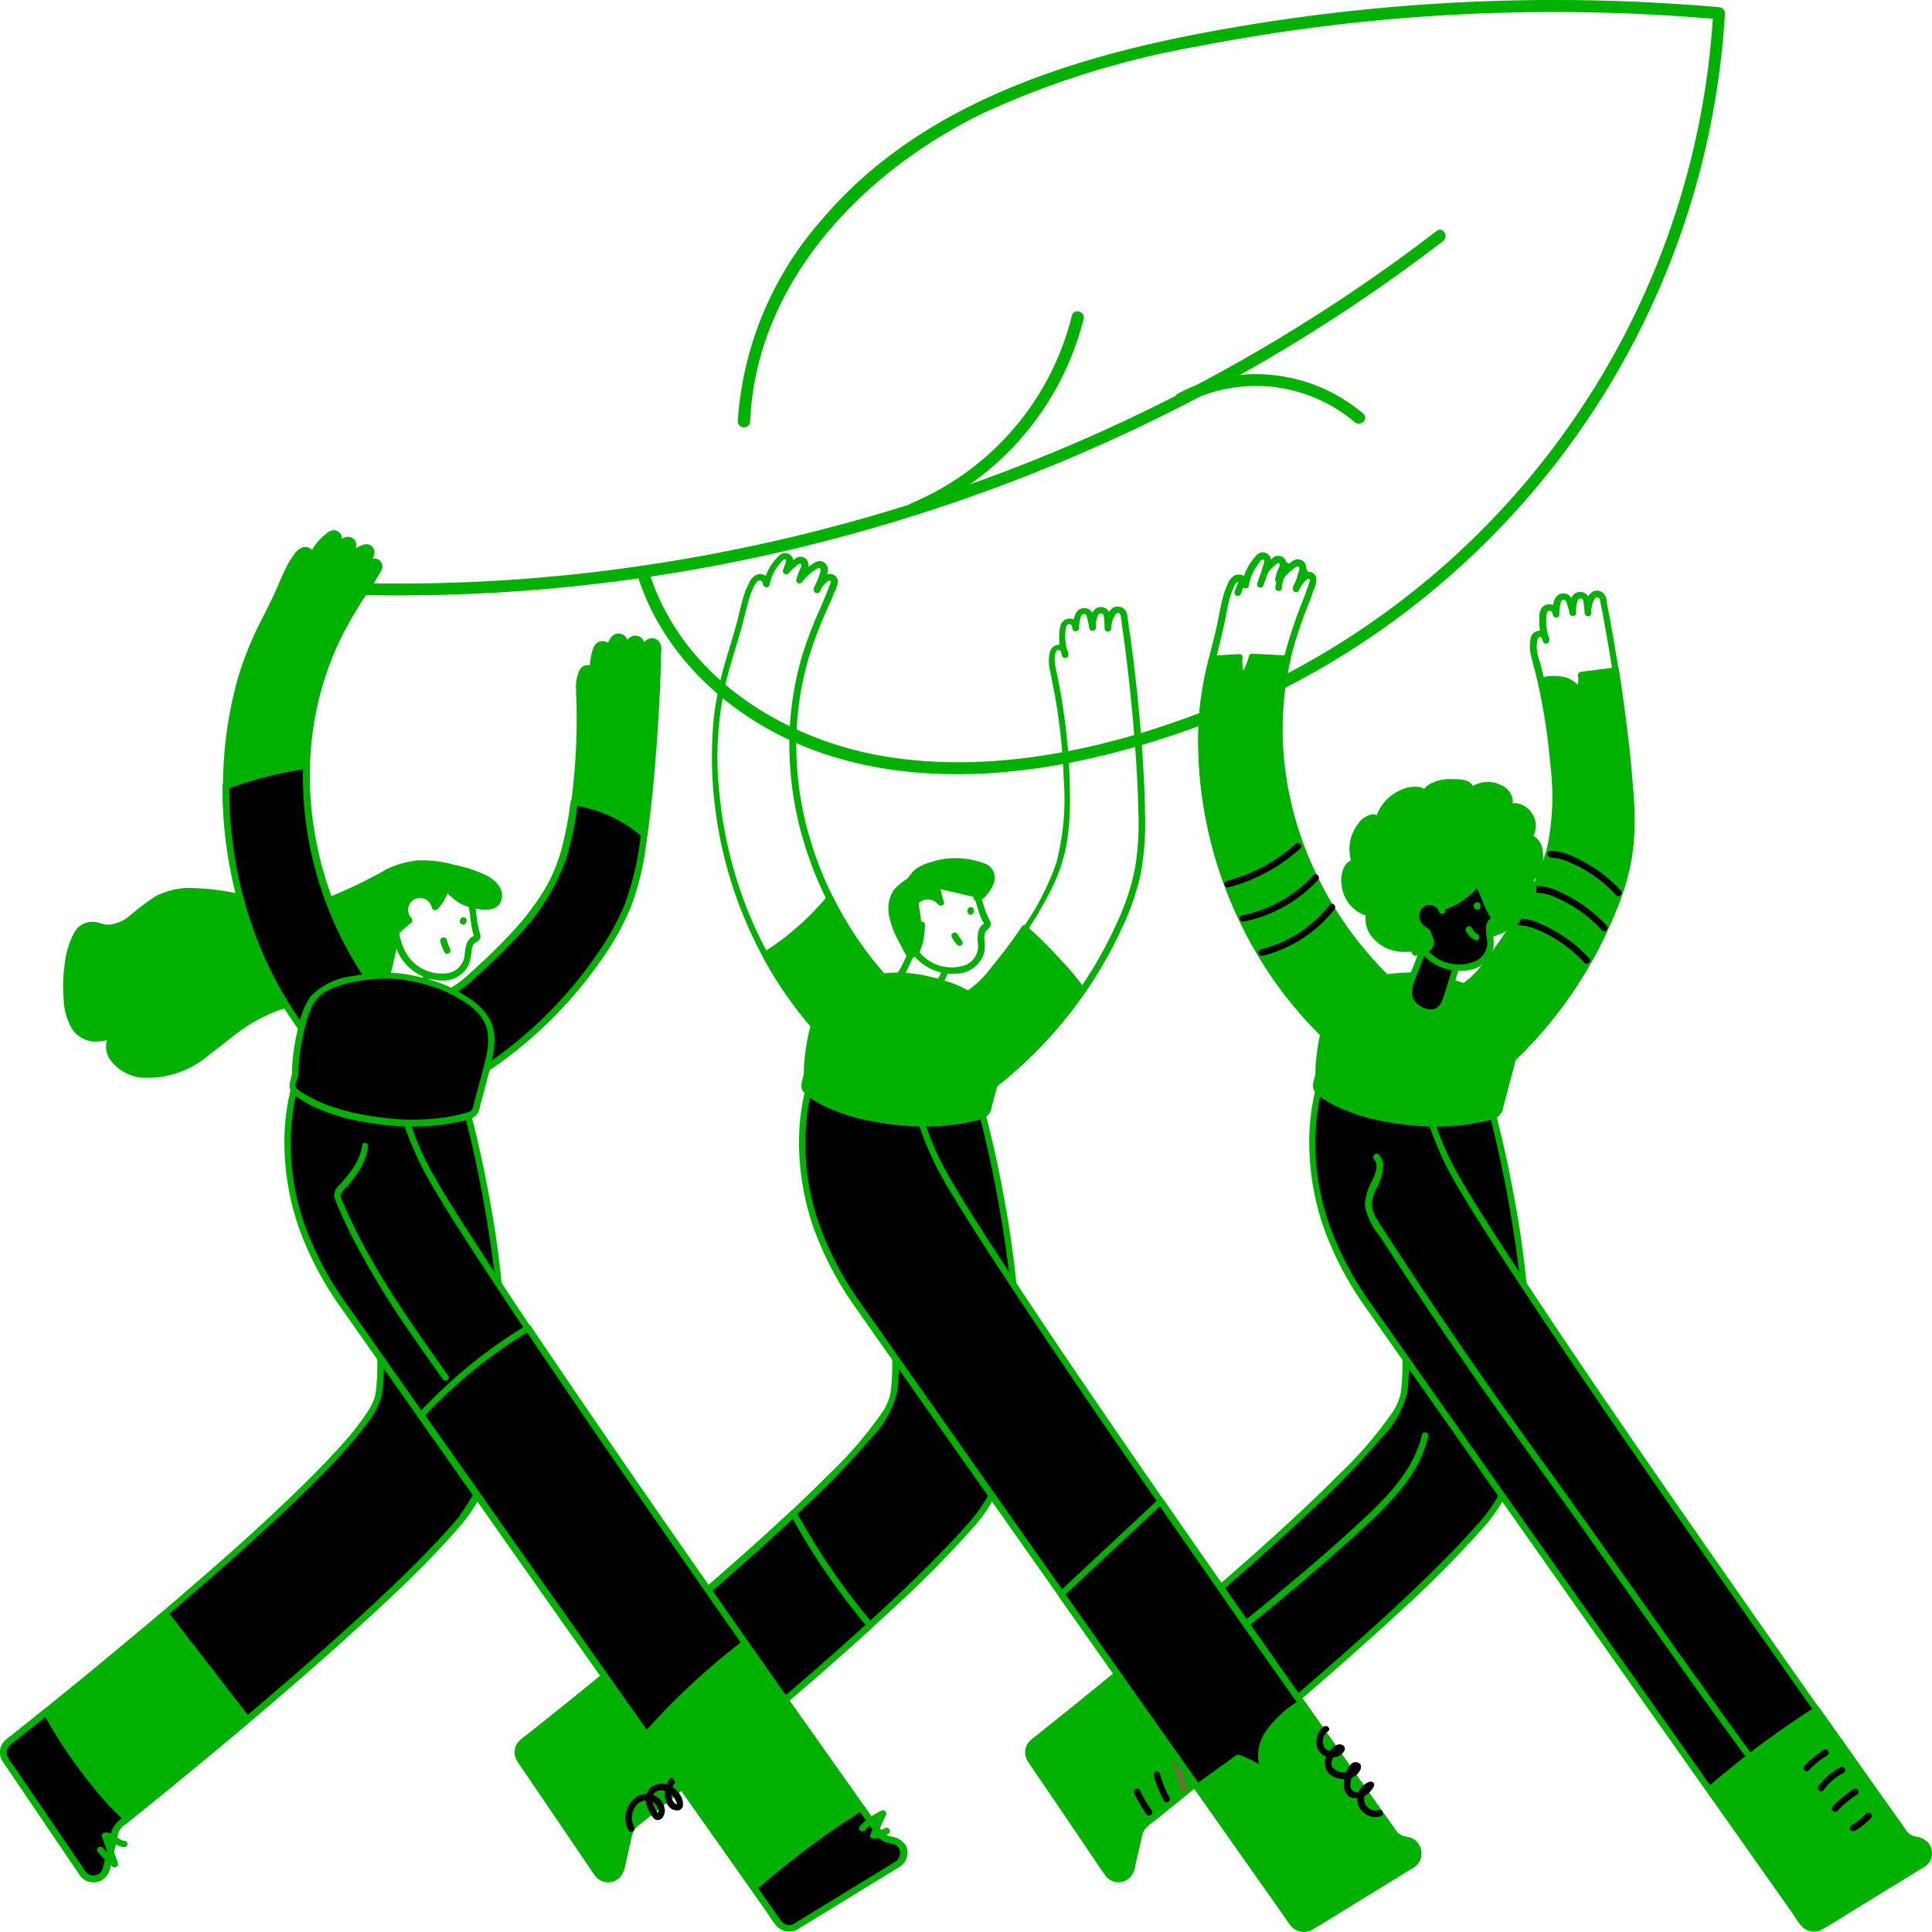 <svg xmlns="http://www.w3.org/2000/svg" width="137" height="136.998" viewBox="0 0 137 136.998">
  <g id="Livello_1" transform="translate(-308.892 -239.163)">
    <g id="Group_2514" data-name="Group 2514" transform="translate(308.892 239.163)">
      <g id="Group_2497" data-name="Group 2497" transform="translate(63.005 60.852)">
        <path id="Path_4719" data-name="Path 4719" d="M750.59,672.8a2.765,2.765,0,0,0-1.566,1.379,3.142,3.142,0,0,0,.158,1.983,22.507,22.507,0,0,0,1.02,2.04c.058.1.23-.1.345-.129a.437.437,0,0,0,.115-.115,4.185,4.185,0,0,0,.4-1.882" transform="translate(-748.707 -671.347)" fill="#00b100"/>
        <path id="Path_4720" data-name="Path 4720" d="M749.163,671.249a3.619,3.619,0,0,0-1.437,1.063,2.491,2.491,0,0,0-.287,1.782,6.5,6.5,0,0,0,.733,1.9c.086.172.172.33.259.5a3.494,3.494,0,0,0,.287.5c.187.244.46.043.661-.086a.925.925,0,0,0,.3-.46,3.445,3.445,0,0,0,.172-.546,8.2,8.2,0,0,0,.129-1.178c.014-.3-.445-.3-.46,0a4.03,4.03,0,0,1-.316,1.652.448.448,0,0,1-.216.216l-.057.029-.014.029.158.029s-.115-.2-.129-.23l-.431-.819a6.249,6.249,0,0,1-.618-1.552,2.026,2.026,0,0,1,.172-1.451,3.1,3.1,0,0,1,1.322-.977c.273-.129.043-.532-.23-.4Z" transform="translate(-747.394 -669.997)" fill="#00b100"/>
        <path id="Path_4721" data-name="Path 4721" d="M757.6,665.762a2.018,2.018,0,0,1,1.149-1.035,5.758,5.758,0,0,1,3.894-.144,1.279,1.279,0,0,1,.6.345.939.939,0,0,1,.115.891,2.33,2.33,0,0,1-.5.776c-.129.144-.3.3-.489.273" transform="translate(-756.134 -664.079)" fill="#00b100"/>
        <path id="Path_4722" data-name="Path 4722" d="M756.437,664.484a3.052,3.052,0,0,1,.46-.6,1.785,1.785,0,0,1,.647-.359,5.565,5.565,0,0,1,3.175-.244c.4.086,1.063.2,1.121.7a1.054,1.054,0,0,1-.244.733c-.115.172-.359.546-.589.532-.3-.014-.3.445,0,.46a.963.963,0,0,0,.733-.431,2.5,2.5,0,0,0,.489-.79,1.228,1.228,0,0,0-.029-.876,1.1,1.1,0,0,0-.618-.546,5.754,5.754,0,0,0-3.894-.072,3.385,3.385,0,0,0-.977.46,3.24,3.24,0,0,0-.661.8c-.172.244.23.489.388.23Z" transform="translate(-754.769 -662.686)" fill="#00b100"/>
      </g>
      <path id="Path_4723" data-name="Path 4723" d="M366.641,666.077a12.9,12.9,0,0,0,4.928,2.241,1.066,1.066,0,0,0,.56-.115.819.819,0,0,0,.287-.948,1.545,1.545,0,0,0-.69-.79,6.4,6.4,0,0,0-1.7-.661,9.619,9.619,0,0,0-3.362-.517c-2,.187-3.635,1.624-5.5,2.371a9.354,9.354,0,0,1-4.354.575c-1.509-.158-2.945-.647-4.44-.876a6.3,6.3,0,0,0-4.382.6c-.589.374-1.078.876-1.638,1.293a2.546,2.546,0,0,1-1.94.56,5.068,5.068,0,0,0-.776-.187c-.747-.014-1.221.8-1.422,1.537a10.508,10.508,0,0,0-.3,4.124,2.789,2.789,0,0,0,1.164,2.2,2.755,2.755,0,0,0,2.083-.029c-.575.589-.187,1.638.474,2.141,1.336,1.049,3.319.776,4.813-.029s2.716-2.04,4.138-2.974A11.354,11.354,0,0,1,358.609,675a17.189,17.189,0,0,0,3.319-.661c1.868-.747.876-.517,2.658-1.451" transform="translate(-337.099 -604.044)" fill="#00b100"/>
      <path id="Path_4724" data-name="Path 4724" d="M367.275,666.015a3.973,3.973,0,0,0,1.94,1.092c.661.144,1.624.216,1.882-.575.244-.747-.359-1.379-.963-1.724a9.684,9.684,0,0,0-2.356-.79,8.1,8.1,0,0,0-2.629-.316,6.9,6.9,0,0,0-2.141.6,33.151,33.151,0,0,1-4.2,2.026,10.275,10.275,0,0,1-5.072.057,18.052,18.052,0,0,0-4.943-.733,5.63,5.63,0,0,0-2.213.589,17.719,17.719,0,0,0-1.94,1.48,2.872,2.872,0,0,1-1.063.489,1.708,1.708,0,0,1-.6.029c-.2-.029-.4-.115-.6-.158a1.466,1.466,0,0,0-1.595.8,6.084,6.084,0,0,0-.647,2.2,10.86,10.86,0,0,0-.057,2.644,4.213,4.213,0,0,0,.6,1.954,2.029,2.029,0,0,0,1.839.862,4.857,4.857,0,0,0,1.121-.23l-.23-.388a1.606,1.606,0,0,0,.057,2.04,3.12,3.12,0,0,0,2.055,1.135,6.656,6.656,0,0,0,4.856-1.609c.762-.56,1.48-1.178,2.241-1.724a11.217,11.217,0,0,1,2.514-1.365,13.016,13.016,0,0,1,2.845-.675,8.638,8.638,0,0,0,2.816-.7c1.71-.848.575-.3,2.241-1.193a.232.232,0,0,0-.23-.4c-1.437.762-.2-.115-1.537.79a6.14,6.14,0,0,1-2.371.92c-.934.158-1.882.244-2.8.488a12.044,12.044,0,0,0-2.572,1.035,16.633,16.633,0,0,0-2.2,1.523c-1.351,1.063-2.744,2.227-4.512,2.471a3.6,3.6,0,0,1-2.486-.489c-.546-.359-1.164-1.308-.6-1.911a.23.23,0,0,0-.014-.33.24.24,0,0,0-.215-.057,2.465,2.465,0,0,1-2.04-.014,2.321,2.321,0,0,1-.862-1.552,9.956,9.956,0,0,1,.287-4.641c.158-.474.5-1.149,1.092-1.149.359,0,.7.187,1.063.215a2.419,2.419,0,0,0,1.063-.2,7.076,7.076,0,0,0,1.825-1.307,4.6,4.6,0,0,1,1.925-.963,10.021,10.021,0,0,1,4.469.3,14.741,14.741,0,0,0,4.813.56,9.7,9.7,0,0,0,2.285-.5,15.754,15.754,0,0,0,1.925-.919,9.332,9.332,0,0,1,3.922-1.523,8.184,8.184,0,0,1,2.428.33,8.638,8.638,0,0,1,2.2.747,1.348,1.348,0,0,1,.69.718.59.59,0,0,1-.23.718,1.892,1.892,0,0,1-1.02,0,3.364,3.364,0,0,1-1.8-.977c-.144-.23-.46.086-.259.3Z" transform="translate(-335.549 -602.689)" fill="#00b100"/>
      <path id="Path_4725" data-name="Path 4725" d="M343.636,780.466s5.747,21.107-.374,28.478c-5.7,6.868-22.156,20.044-24.368,21.8a.893.893,0,0,0-.316.5l-.618,2.629a.907.907,0,0,1-1.092.675.923.923,0,0,1-.546-.374l-5.474-8.061a.9.9,0,0,1,.187-1.221c4.066-3.219,25.432-20.3,26.251-24.555.661-3.463-1.035-21.437-1.035-21.437" transform="translate(-310.43 -701.35)"/>
      <path id="Path_4726" data-name="Path 4726" d="M342.152,779.121c.259.948.474,1.911.69,2.874.5,2.313.92,4.655,1.236,7a53.866,53.866,0,0,1,.5,8.607,20.251,20.251,0,0,1-1.48,7.716,10.689,10.689,0,0,1-1.868,2.773c-.862.977-1.767,1.911-2.687,2.831-2.2,2.2-4.512,4.3-6.839,6.351q-3.535,3.125-7.17,6.135-2.716,2.263-5.474,4.5c-.489.4-.977.79-1.48,1.178a1.651,1.651,0,0,0-.56,1.034l-.388,1.681c-.086.388-.129.934-.56,1.092a.716.716,0,0,1-.876-.359l-1.308-1.911-3.721-5.489c-.115-.172-.244-.345-.359-.517a.687.687,0,0,1-.072-.718,1.54,1.54,0,0,1,.431-.431l1.681-1.336c1.724-1.379,3.448-2.787,5.158-4.2q3.233-2.673,6.408-5.417c2.126-1.854,4.239-3.721,6.279-5.661a56.435,56.435,0,0,0,4.727-4.9,6.886,6.886,0,0,0,1.9-3.405,20.9,20.9,0,0,0,.1-2.514c0-1.178-.043-2.356-.1-3.549-.115-2.7-.3-5.4-.517-8.1-.158-2-.316-3.994-.5-5.992l-.086-.905c-.029-.287-.489-.3-.46,0,.115,1.178.215,2.356.316,3.535.216,2.572.417,5.144.575,7.716.158,2.514.3,5.043.3,7.572a16.579,16.579,0,0,1-.115,2.385,3.644,3.644,0,0,1-.618,1.437,28.234,28.234,0,0,1-3.736,4.339c-1.9,1.911-3.879,3.736-5.891,5.532-2.17,1.925-4.354,3.822-6.581,5.675-1.925,1.609-3.865,3.218-5.819,4.8l-2.2,1.767c-.273.216-.546.445-.819.661a2.919,2.919,0,0,0-.833.79c-.359.747.23,1.365.618,1.94l1.825,2.7c1.02,1.509,2.026,3.046,3.075,4.54a1.161,1.161,0,0,0,1.466.417,1.477,1.477,0,0,0,.7-1.149l.388-1.681a1.563,1.563,0,0,1,.489-1.034c1.322-1.049,2.629-2.112,3.923-3.175q3.362-2.759,6.667-5.575c2.486-2.127,4.928-4.282,7.328-6.494a78.76,78.76,0,0,0,5.877-5.92,11.409,11.409,0,0,0,1.868-2.859,16.884,16.884,0,0,0,1.063-3.65,35.737,35.737,0,0,0,.316-8.578,71.171,71.171,0,0,0-1.035-8.161q-.474-2.651-1.121-5.259c-.057-.244-.129-.489-.187-.733a.239.239,0,0,0-.287-.158.214.214,0,0,0-.158.259Z" transform="translate(-309.176 -699.947)" fill="#00b100"/>
      <path id="Path_4727" data-name="Path 4727" d="M343.177,918.638a13.194,13.194,0,0,0,2.486-6.351,29.442,29.442,0,0,0-3.262-2.2L337.343,907a16.584,16.584,0,0,1-.158,3.046C336.366,914.3,315,931.383,310.934,934.6a.9.9,0,0,0-.187,1.221l5.474,8.06a.908.908,0,0,0,1.638-.3l.618-2.629a.893.893,0,0,1,.316-.5C321.021,938.667,337.472,925.506,343.177,918.638Z" transform="translate(-310.344 -811.044)"/>
      <path id="Path_4728" data-name="Path 4728" d="M342.15,917.255a13.314,13.314,0,0,0,2.543-6.466.224.224,0,0,0-.057-.23,32.2,32.2,0,0,0-3.075-2.1c-1.121-.69-2.241-1.365-3.348-2.055l-1.94-1.178a.231.231,0,0,0-.316.086.271.271,0,0,0-.029.115c0,.675,0,1.351-.043,2.012a6.692,6.692,0,0,1-.129,1.078c-.014.072-.043.129-.057.2-.014.029-.029.072-.043.1s-.029.057,0,.014c-.014.014-.014.043-.029.057-.072.158-.158.316-.244.474a14.887,14.887,0,0,1-1.825,2.4c-.934,1.063-1.925,2.083-2.931,3.075-1.207,1.178-2.428,2.328-3.678,3.463-1.336,1.221-2.7,2.414-4.066,3.592s-2.73,2.342-4.109,3.491l-3.793,3.147c-1.049.848-2.083,1.7-3.132,2.543-.7.575-1.422,1.135-2.126,1.7a1.182,1.182,0,0,0-.5,1.135,1.234,1.234,0,0,0,.23.546l.618.92,2.414,3.549,2.126,3.118a2.254,2.254,0,0,0,.632.747,1.155,1.155,0,0,0,1.264-.057,1.3,1.3,0,0,0,.474-.776l.474-2c.043-.187.072-.374.129-.56a1.074,1.074,0,0,1,.46-.517c.733-.575,1.451-1.164,2.17-1.753,1.164-.948,2.342-1.9,3.491-2.859q2.177-1.789,4.31-3.621,2.328-1.983,4.627-4.023c1.494-1.336,2.974-2.672,4.425-4.052,1.279-1.207,2.529-2.443,3.721-3.736.46-.5.92-1.035,1.365-1.581.187-.23-.144-.56-.33-.33-1.006,1.207-2.083,2.342-3.19,3.448-1.336,1.336-2.716,2.629-4.109,3.908-1.494,1.365-3.017,2.716-4.555,4.052-1.494,1.293-2.989,2.572-4.5,3.836-1.307,1.092-2.629,2.184-3.951,3.276-.963.79-1.94,1.581-2.917,2.356-.3.244-.6.489-.905.718a2.772,2.772,0,0,0-.431.388,1.683,1.683,0,0,0-.273.733l-.474,2.026a1.155,1.155,0,0,1-.23.6.686.686,0,0,1-.977.043l-.043-.043a5.334,5.334,0,0,1-.4-.589l-.934-1.379-2.543-3.736c-.532-.79-1.078-1.58-1.609-2.371a.7.7,0,0,1-.072-.762,1.764,1.764,0,0,1,.5-.474c.33-.259.661-.532.991-.79.934-.747,1.854-1.48,2.773-2.242,1.193-.963,2.371-1.94,3.549-2.917,1.336-1.106,2.672-2.227,3.994-3.362,1.379-1.178,2.744-2.371,4.109-3.578,1.293-1.149,2.586-2.328,3.851-3.52,1.106-1.049,2.213-2.126,3.262-3.233a30.774,30.774,0,0,0,2.356-2.744,5.691,5.691,0,0,0,1.106-2,8.64,8.64,0,0,0,.144-1.207c.043-.647.043-1.307.043-1.968l-.345.2,3.333,2.04c1.078.661,2.155,1.293,3.2,1.983.589.388,1.164.79,1.724,1.221l-.057-.23a12.912,12.912,0,0,1-2.414,6.25c-.2.287.129.618.316.388Z" transform="translate(-309.159 -809.503)" fill="#00b100"/>
      <path id="Path_4729" data-name="Path 4729" d="M451.672,770s-3.032,7.4,3.017,16.02c5.546,7.917,27.458,39,31.035,44.067a.926.926,0,0,0,1.221.259l7.213-4.411a.909.909,0,0,0,.3-1.25.925.925,0,0,0-.589-.417l-.417-.086a.882.882,0,0,1-.546-.359c-2.644-3.721-30.3-42.616-32.688-48.248-2.514-5.92-.747-5.273-.747-5.273" transform="translate(-430.507 -693.728)"/>
      <path id="Path_4730" data-name="Path 4730" d="M450.009,768.664a9.881,9.881,0,0,0-.417,1.451,15.873,15.873,0,0,0-.345,3.865,18.632,18.632,0,0,0,1.02,5.532,23.434,23.434,0,0,0,3,5.69c1.178,1.681,2.356,3.362,3.549,5.043,1.638,2.342,3.29,4.67,4.928,7.012,1.9,2.687,3.793,5.388,5.69,8.075,1.911,2.716,3.836,5.445,5.747,8.161,1.724,2.443,3.448,4.9,5.187,7.342,1.322,1.868,2.644,3.75,3.966,5.618.431.618.876,1.236,1.307,1.868a4.16,4.16,0,0,0,.56.761,1.192,1.192,0,0,0,1.494.1l5.79-3.549,1.078-.661a1.485,1.485,0,0,0,.718-.733,1.178,1.178,0,0,0-.92-1.537,1.171,1.171,0,0,1-.762-.374,1.625,1.625,0,0,0-.144-.187c-.718-1.02-1.437-2.026-2.155-3.046q-1.832-2.586-3.65-5.173-2.328-3.3-4.655-6.624-2.586-3.707-5.173-7.428-2.629-3.793-5.244-7.615c-1.609-2.356-3.218-4.727-4.8-7.112q-1.961-2.953-3.865-5.92c-.862-1.351-1.71-2.716-2.471-4.124a19.786,19.786,0,0,1-1.078-2.471,14.509,14.509,0,0,1-.675-2.3,1.888,1.888,0,0,1,.014-1.02.6.6,0,0,1,.072-.1c-.043.029.115-.072.014-.014a.13.13,0,0,1,.072-.014c-.115,0,.158.014.029,0a.109.109,0,0,1,.057.014c.287.1.4-.345.129-.445a.621.621,0,0,0-.718.259,1.484,1.484,0,0,0-.172.862,6.558,6.558,0,0,0,.359,1.753,23.022,23.022,0,0,0,2.256,5.043c.977,1.652,2.012,3.262,3.046,4.857,1.408,2.155,2.831,4.31,4.267,6.437,1.652,2.443,3.3,4.885,4.986,7.313q2.608,3.793,5.244,7.572,2.5,3.6,5.029,7.184c1.451,2.055,2.888,4.109,4.339,6.164,1.049,1.494,2.112,2.974,3.161,4.468.33.46.661.934.991,1.394.115.158.216.3.33.46a1.452,1.452,0,0,0,.56.5c.273.115.618.086.862.259a.7.7,0,0,1-.115,1.193c-.287.172-.575.359-.876.532l-3.247,1.983-2.73,1.681c-.33.2-.7.431-1.078.115a3.356,3.356,0,0,1-.546-.733c-1.034-1.466-2.055-2.917-3.089-4.382-1.537-2.184-3.089-4.382-4.627-6.566-1.853-2.629-3.693-5.244-5.546-7.874l-5.776-8.19c-1.8-2.557-3.592-5.1-5.388-7.658q-2.155-3.06-4.325-6.15c-.517-.747-1.049-1.48-1.566-2.227a23.181,23.181,0,0,1-2.974-5.546,17.1,17.1,0,0,1-.69-9.339,9.033,9.033,0,0,1,.388-1.351c.129-.259-.316-.374-.431-.1Z" transform="translate(-429.073 -692.45)" fill="#00b100"/>
      <path id="Path_4731" data-name="Path 4731" d="M597.636,780.466s5.747,21.107-.374,28.478c-5.7,6.868-22.156,20.044-24.368,21.8a.894.894,0,0,0-.316.5l-.618,2.629a.907.907,0,0,1-1.092.675.923.923,0,0,1-.546-.374l-5.474-8.061a.9.9,0,0,1,.187-1.221c4.066-3.219,25.432-20.3,26.251-24.555.661-3.463-1.034-21.437-1.034-21.437" transform="translate(-527.935 -701.35)"/>
      <path id="Path_4732" data-name="Path 4732" d="M596.152,779.121c.259.948.474,1.911.69,2.874.5,2.313.92,4.655,1.236,7a53.866,53.866,0,0,1,.5,8.607,20.251,20.251,0,0,1-1.48,7.716,10.689,10.689,0,0,1-1.868,2.773c-.862.977-1.767,1.911-2.687,2.831-2.2,2.2-4.512,4.3-6.839,6.351q-3.535,3.125-7.17,6.135-2.716,2.263-5.474,4.5c-.489.4-.977.79-1.48,1.178a1.651,1.651,0,0,0-.56,1.034l-.388,1.681c-.086.388-.129.934-.56,1.092a.716.716,0,0,1-.876-.359l-1.308-1.911-3.721-5.489c-.115-.172-.244-.345-.359-.517a.687.687,0,0,1-.072-.718,1.538,1.538,0,0,1,.431-.431l1.681-1.336c1.724-1.379,3.448-2.787,5.158-4.2q3.233-2.673,6.408-5.417c2.126-1.854,4.239-3.721,6.279-5.661a56.431,56.431,0,0,0,4.727-4.9,6.886,6.886,0,0,0,1.9-3.405,20.9,20.9,0,0,0,.1-2.514c0-1.178-.043-2.356-.1-3.549-.115-2.7-.3-5.4-.517-8.1-.158-2-.316-3.994-.5-5.992l-.086-.905c-.029-.287-.489-.3-.46,0,.115,1.178.216,2.356.316,3.535.216,2.572.417,5.144.575,7.716.158,2.514.3,5.043.3,7.572a16.587,16.587,0,0,1-.115,2.385,3.645,3.645,0,0,1-.618,1.437,28.237,28.237,0,0,1-3.736,4.339c-1.9,1.911-3.879,3.736-5.891,5.532-2.17,1.925-4.354,3.822-6.581,5.675-1.925,1.609-3.865,3.218-5.819,4.8l-2.2,1.767c-.273.216-.546.445-.819.661a2.92,2.92,0,0,0-.833.79c-.359.747.23,1.365.618,1.94l1.825,2.7c1.02,1.509,2.026,3.046,3.075,4.54a1.161,1.161,0,0,0,1.466.417,1.477,1.477,0,0,0,.7-1.149l.388-1.681a1.563,1.563,0,0,1,.489-1.034c1.322-1.049,2.629-2.112,3.922-3.175q3.362-2.759,6.667-5.575c2.486-2.127,4.928-4.282,7.328-6.494a78.737,78.737,0,0,0,5.877-5.92,11.406,11.406,0,0,0,1.868-2.859,16.885,16.885,0,0,0,1.063-3.65,35.745,35.745,0,0,0,.316-8.578,71.191,71.191,0,0,0-1.035-8.161q-.474-2.651-1.121-5.259c-.058-.244-.129-.489-.187-.733a.239.239,0,0,0-.287-.158.214.214,0,0,0-.158.259Z" transform="translate(-526.68 -699.947)" fill="#00b100"/>
      <path id="Path_4733" data-name="Path 4733" d="M710.167,949.432c1.221-1.063,2.428-2.141,3.65-3.2a18.736,18.736,0,0,0,2.831-2.917,8.093,8.093,0,0,0,1.092-1.983c.1-.273-.345-.4-.445-.129a9.218,9.218,0,0,1-2.213,3.219c-1.006,1.02-2.127,1.94-3.2,2.888l-2.04,1.8c-.23.2.1.517.331.331Z" transform="translate(-652.161 -840.2)"/>
      <path id="Path_4734" data-name="Path 4734" d="M584.116,985.9c-6.854,6.423-16.566,14.181-19.182,16.25a.9.9,0,0,0-.187,1.221l5.474,8.06a.908.908,0,0,0,1.638-.3l.618-2.629a.893.893,0,0,1,.316-.5c1.537-1.221,9.871-7.888,16.753-14.167A49.963,49.963,0,0,1,584.116,985.9Z" transform="translate(-527.849 -878.608)"/>
      <path id="Path_4735" data-name="Path 4735" d="M582.665,984.383c-2.17,2.026-4.4,3.994-6.652,5.934q-3.254,2.8-6.581,5.517-2.435,2-4.914,3.98c-.259.216-.532.417-.79.632a2.4,2.4,0,0,0-.4.359,1.18,1.18,0,0,0-.23.92,3.336,3.336,0,0,0,.575,1.034l2.73,4.023,2.256,3.319a1.54,1.54,0,0,0,.417.445,1.157,1.157,0,0,0,1.451-.2,1.774,1.774,0,0,0,.345-.848l.287-1.236c.072-.33.158-.661.23-.991a.8.8,0,0,1,.273-.46,1.566,1.566,0,0,1,.244-.187c.56-.445,1.106-.891,1.667-1.336,1.94-1.566,3.851-3.147,5.762-4.742,2.457-2.055,4.9-4.152,7.3-6.279.6-.532,1.193-1.063,1.782-1.609a.243.243,0,0,0,0-.33,45.984,45.984,0,0,1-4.339-6.049c-.374-.6-.719-1.221-1.063-1.839a.232.232,0,0,0-.4.23,49.022,49.022,0,0,0,4.124,6.308c.445.575.891,1.135,1.351,1.681v-.33c-2.385,2.169-4.813,4.282-7.27,6.365q-3.125,2.651-6.293,5.23c-.718.589-1.437,1.164-2.17,1.753-.244.187-.474.388-.718.575a1.734,1.734,0,0,0-.7.862c-.172.661-.316,1.322-.46,1.983a6.769,6.769,0,0,1-.172.733.691.691,0,0,1-.891.4.678.678,0,0,1-.172-.1,1.443,1.443,0,0,1-.23-.287l-.345-.5-1.193-1.767-2.9-4.282-.833-1.236a.959.959,0,0,1-.2-.517c0-.417.388-.647.69-.876,1.451-1.15,2.9-2.313,4.339-3.491,2.1-1.71,4.2-3.448,6.265-5.2,2.256-1.911,4.483-3.851,6.667-5.848.5-.46,1.006-.92,1.509-1.394.215-.23-.115-.56-.33-.345Z" transform="translate(-526.556 -877.249)" fill="#00b100"/>
      <path id="Path_4736" data-name="Path 4736" d="M577.348,1067.216q-2.651-3.858-5.287-7.716c-3.19,2.629-5.848,4.756-7.026,5.69a.9.9,0,0,0-.187,1.221l5.474,8.061a.908.908,0,0,0,1.638-.3l.618-2.629a.893.893,0,0,1,.316-.5c.6-.489,2.3-1.839,4.54-3.678A.479.479,0,0,0,577.348,1067.216Z" transform="translate(-527.935 -941.633)" fill="#00b100"/>
      <path id="Path_4737" data-name="Path 4737" d="M576.015,1065.654c-1.379-2-2.744-4.009-4.124-6.006l-1.178-1.71a.235.235,0,0,0-.33-.072c-.014.014-.029.014-.043.029-1.466,1.207-2.931,2.414-4.411,3.592-.546.431-1.092.876-1.638,1.307-.216.172-.417.33-.632.5a2.136,2.136,0,0,0-.589.546,1.175,1.175,0,0,0,.043,1.293c.115.158.216.316.33.489l1.379,2.026,3.262,4.8c.273.4.546.948,1.02,1.135a1.153,1.153,0,0,0,1.494-.675c0-.014.014-.029.014-.043a9.219,9.219,0,0,0,.216-.905l.345-1.451.086-.345a1.086,1.086,0,0,1,.431-.546c1.078-.862,2.155-1.724,3.218-2.6l1.164-.948a.261.261,0,0,0,.043-.287.313.313,0,0,1-.1-.129c-.172-.244-.575-.014-.4.23l.086.129.043-.287c-1.264,1.035-2.529,2.055-3.793,3.075-.187.144-.359.287-.546.431a1.5,1.5,0,0,0-.532.589,6.526,6.526,0,0,0-.244.948l-.345,1.451c-.072.3-.1.675-.4.862a.7.7,0,0,1-.934-.2c-.1-.129-.187-.273-.273-.4l-3.017-4.44c-.718-1.063-1.466-2.112-2.17-3.19a.665.665,0,0,1,.1-.891,3.78,3.78,0,0,1,.532-.417c.474-.374.934-.747,1.408-1.121,1.336-1.078,2.672-2.155,3.994-3.233.388-.316.776-.632,1.164-.963l-.359-.043c1.379,2,2.744,4.009,4.124,6.006l1.178,1.71c.158.244.56.014.388-.244Z" transform="translate(-526.4 -940.2)" fill="#00b100"/>
      <path id="Path_4738" data-name="Path 4738" d="M623.548,1102.9a1.818,1.818,0,0,0-1.681,1.451,1.872,1.872,0,0,0,.158,1.15c.158.33.532.718.934.489a.449.449,0,0,0,.23-.431.912.912,0,0,0-.359-.532,1.983,1.983,0,0,0-1.034-.489c-.862-.1-1.308.7-1.322,1.465a1.309,1.309,0,0,0,.345.963c.259.244.79.345.934-.086a1.214,1.214,0,0,0-.345-1.006,1.52,1.52,0,0,0-.991-.589,1.234,1.234,0,0,0-1.006.33,1.188,1.188,0,0,0-.244,1.106,2.343,2.343,0,0,0,.259.618c.1.172.2.417.4.489.4.158.661-.316.647-.661a1.272,1.272,0,0,0-.647-1.02,1.341,1.341,0,0,0-1.236-.014,1.809,1.809,0,0,0-.69,2.443c.129.273.532.029.4-.23a1.4,1.4,0,0,1,.144-1.523.942.942,0,0,1,1.25-.2.771.771,0,0,1,.316.546.587.587,0,0,1-.014.158.193.193,0,0,0-.043.072l.057.014-.029-.043a.318.318,0,0,0-.043-.072l-.129-.216c-.216-.4-.417-1.049.144-1.279a.992.992,0,0,1,1.193.5,3.046,3.046,0,0,1,.158.3c.029.086.072.158-.043.115a.625.625,0,0,1-.3-.5c-.057-.4.057-1.006.46-1.164a1.277,1.277,0,0,1,1.25.46c.014.014.072.1.086.086-.043.029-.1-.029-.129-.043a1.093,1.093,0,0,1-.23-.374,1.329,1.329,0,0,1-.043-.819,1.353,1.353,0,0,1,1.207-.977c.287-.043.287-.5-.014-.489Z" transform="translate(-573.33 -978.795)"/>
      <path id="Path_4739" data-name="Path 4739" d="M705.672,770s-3.032,7.4,3.017,16.02c5.546,7.917,27.458,39,31.035,44.067a.926.926,0,0,0,1.221.259l7.213-4.411a.909.909,0,0,0,.3-1.25.925.925,0,0,0-.589-.417l-.417-.086a.881.881,0,0,1-.546-.359c-2.644-3.721-30.3-42.616-32.688-48.248-2.514-5.92-.747-5.273-.747-5.273" transform="translate(-648.011 -693.728)"/>
      <path id="Path_4740" data-name="Path 4740" d="M704.009,768.664a9.885,9.885,0,0,0-.417,1.451,15.873,15.873,0,0,0-.345,3.865,18.634,18.634,0,0,0,1.02,5.532,23.433,23.433,0,0,0,3,5.69c1.178,1.681,2.356,3.362,3.549,5.043,1.638,2.342,3.29,4.67,4.928,7.012,1.9,2.687,3.793,5.388,5.69,8.075,1.911,2.716,3.836,5.445,5.747,8.161,1.724,2.443,3.448,4.9,5.187,7.342,1.322,1.868,2.644,3.75,3.966,5.618.431.618.876,1.236,1.307,1.868a4.163,4.163,0,0,0,.56.761,1.192,1.192,0,0,0,1.494.1l5.79-3.549,1.078-.661a1.485,1.485,0,0,0,.718-.733,1.178,1.178,0,0,0-.92-1.537,1.171,1.171,0,0,1-.762-.374,1.615,1.615,0,0,0-.144-.187c-.718-1.02-1.437-2.026-2.155-3.046q-1.832-2.586-3.649-5.173-2.328-3.3-4.655-6.624-2.586-3.707-5.173-7.428-2.629-3.793-5.244-7.615c-1.609-2.356-3.218-4.727-4.8-7.112q-1.961-2.953-3.865-5.92c-.862-1.351-1.71-2.716-2.471-4.124a19.786,19.786,0,0,1-1.078-2.471,14.5,14.5,0,0,1-.675-2.3,1.888,1.888,0,0,1,.014-1.02.6.6,0,0,1,.072-.1c-.043.029.115-.072.014-.014a.13.13,0,0,1,.072-.014c-.115,0,.158.014.029,0a.109.109,0,0,1,.057.014c.287.1.4-.345.129-.445a.621.621,0,0,0-.718.259,1.485,1.485,0,0,0-.172.862,6.558,6.558,0,0,0,.359,1.753,23.026,23.026,0,0,0,2.256,5.043c.977,1.652,2.012,3.262,3.046,4.857,1.408,2.155,2.831,4.31,4.267,6.437,1.652,2.443,3.3,4.885,4.986,7.313q2.608,3.793,5.244,7.572,2.5,3.6,5.029,7.184c1.451,2.055,2.888,4.109,4.339,6.164,1.049,1.494,2.112,2.974,3.161,4.468.33.46.661.934.991,1.394.115.158.216.3.331.46a1.452,1.452,0,0,0,.56.5c.273.115.618.086.862.259a.7.7,0,0,1-.115,1.193c-.287.172-.575.359-.876.532l-3.247,1.983-2.73,1.681c-.331.2-.7.431-1.078.115a3.356,3.356,0,0,1-.546-.733c-1.034-1.466-2.055-2.917-3.089-4.382-1.537-2.184-3.089-4.382-4.627-6.566-1.853-2.629-3.693-5.244-5.546-7.874l-5.776-8.19c-1.8-2.557-3.592-5.1-5.388-7.658q-2.155-3.06-4.325-6.15c-.517-.747-1.049-1.48-1.566-2.227a23.179,23.179,0,0,1-2.974-5.546,17.1,17.1,0,0,1-.69-9.339,9.023,9.023,0,0,1,.388-1.351c.129-.259-.316-.374-.431-.1Z" transform="translate(-646.578 -692.45)" fill="#00b100"/>
      <path id="Path_4741" data-name="Path 4741" d="M849.436,780.466s5.747,21.107-.374,28.478c-5.7,6.868-22.156,20.044-24.368,21.8a.893.893,0,0,0-.316.5l-.618,2.629a.907.907,0,0,1-1.092.675.923.923,0,0,1-.546-.374l-5.474-8.061a.9.9,0,0,1,.187-1.221c4.066-3.219,25.432-20.3,26.251-24.555.661-3.463-1.035-21.437-1.035-21.437" transform="translate(-743.556 -701.35)"/>
      <path id="Path_4742" data-name="Path 4742" d="M847.952,779.121c.259.948.474,1.911.69,2.874.5,2.313.92,4.655,1.236,7a53.874,53.874,0,0,1,.5,8.607,20.25,20.25,0,0,1-1.48,7.716,10.69,10.69,0,0,1-1.868,2.773c-.862.977-1.767,1.911-2.687,2.831-2.2,2.2-4.512,4.3-6.839,6.351q-3.534,3.125-7.17,6.135-2.716,2.263-5.474,4.5c-.489.4-.977.79-1.48,1.178a1.651,1.651,0,0,0-.56,1.034l-.388,1.681c-.086.388-.129.934-.56,1.092a.716.716,0,0,1-.876-.359l-1.307-1.911-3.721-5.489c-.115-.172-.244-.345-.359-.517a.688.688,0,0,1-.072-.718,1.538,1.538,0,0,1,.431-.431l1.681-1.336c1.724-1.379,3.448-2.787,5.158-4.2q3.233-2.673,6.408-5.417c2.126-1.854,4.239-3.721,6.279-5.661a56.43,56.43,0,0,0,4.727-4.9,6.886,6.886,0,0,0,1.9-3.405,20.9,20.9,0,0,0,.1-2.514c0-1.178-.043-2.356-.1-3.549-.115-2.7-.3-5.4-.517-8.1-.158-2-.316-3.994-.5-5.992l-.086-.905c-.029-.287-.489-.3-.46,0,.115,1.178.216,2.356.316,3.535.215,2.572.417,5.144.575,7.716.158,2.514.3,5.043.3,7.572a16.57,16.57,0,0,1-.115,2.385,3.643,3.643,0,0,1-.618,1.437,28.234,28.234,0,0,1-3.736,4.339c-1.9,1.911-3.879,3.736-5.891,5.532-2.17,1.925-4.354,3.822-6.581,5.675-1.925,1.609-3.865,3.218-5.819,4.8l-2.2,1.767c-.273.216-.546.445-.819.661a2.92,2.92,0,0,0-.833.79c-.359.747.23,1.365.618,1.94l1.825,2.7c1.02,1.509,2.026,3.046,3.075,4.54a1.161,1.161,0,0,0,1.466.417,1.477,1.477,0,0,0,.7-1.149l.388-1.681a1.563,1.563,0,0,1,.489-1.034c1.322-1.049,2.629-2.112,3.922-3.175q3.362-2.759,6.667-5.575c2.486-2.127,4.928-4.282,7.328-6.494a78.772,78.772,0,0,0,5.877-5.92,11.408,11.408,0,0,0,1.868-2.859,16.878,16.878,0,0,0,1.063-3.65,35.729,35.729,0,0,0,.316-8.578,71.137,71.137,0,0,0-1.034-8.161q-.474-2.651-1.121-5.259c-.057-.244-.129-.489-.187-.733a.239.239,0,0,0-.287-.158.214.214,0,0,0-.158.259Z" transform="translate(-742.301 -699.947)" fill="#00b100"/>
      <path id="Path_4743" data-name="Path 4743" d="M915.028,960.678q3.341-2.629,6.552-5.431c1.035-.905,2.069-1.825,3.075-2.759a22.237,22.237,0,0,0,2.457-2.615,9.266,9.266,0,0,0,1.753-3.506c.072-.287-.374-.417-.445-.129-.532,2.313-2.2,4.138-3.879,5.719-1.983,1.868-4.066,3.664-6.164,5.4-1.221,1.02-2.443,2.012-3.693,2.989-.216.187.115.5.345.331Z" transform="translate(-827.582 -844.506)" fill="#00b100"/>
      <path id="Path_4744" data-name="Path 4744" d="M825.283,1055.948c-.23-.316-.445-.618-.661-.948-3.52,2.917-6.509,5.3-7.788,6.322a.9.9,0,0,0-.187,1.221l5.474,8.061a.908.908,0,0,0,1.638-.3l.618-2.629a.893.893,0,0,1,.316-.5c.69-.546,2.773-2.213,5.474-4.44Q827.733,1059.325,825.283,1055.948Z" transform="translate(-743.556 -937.779)" fill="#00b100"/>
      <path id="Path_4745" data-name="Path 4745" d="M824.081,1054.487c-.23-.316-.445-.618-.661-.948a.235.235,0,0,0-.331-.072c-.014.014-.029.014-.043.029-2.558,2.112-5.129,4.21-7.73,6.265a1.173,1.173,0,0,0-.273,1.581c.1.144.187.287.287.431l1.422,2.083,3.362,4.943c.115.172.244.345.359.531a1.181,1.181,0,0,0,1.006.575,1.151,1.151,0,0,0,1.106-.948l.3-1.293c.1-.4.187-.819.287-1.221s.546-.661.862-.905q1.832-1.466,3.664-2.974l1.221-1.006a.26.26,0,0,0,.043-.287c-1.624-2.27-3.262-4.526-4.885-6.782-.172-.244-.575-.014-.4.23,1.624,2.256,3.262,4.512,4.885,6.782l.043-.287c-1.379,1.135-2.759,2.27-4.152,3.391-.388.316-.79.632-1.178.948a1.373,1.373,0,0,0-.517.718c-.029.1-.043.2-.072.3l-.345,1.466a7.218,7.218,0,0,1-.23.963.688.688,0,0,1-.891.374.642.642,0,0,1-.287-.23c-.072-.1-.144-.215-.216-.316l-3.1-4.583-1.552-2.285-.46-.675a1.056,1.056,0,0,1-.259-.575c0-.331.23-.517.474-.7.2-.158.388-.316.589-.46.517-.417,1.035-.819,1.552-1.236,1.422-1.149,2.845-2.3,4.253-3.463.4-.33.8-.675,1.207-1.006l-.359-.043c.216.316.445.632.661.948.129.216.532-.014.359-.259Z" transform="translate(-742.153 -936.433)" fill="#00b100"/>
      <path id="Path_4746" data-name="Path 4746" d="M887.657,1107.03l.546,1.94a.239.239,0,0,0,.287.158.237.237,0,0,0,.158-.273l-.546-1.94a.239.239,0,0,0-.287-.158A.212.212,0,0,0,887.657,1107.03Z" transform="translate(-804.493 -982.093)" fill="#6e7136"/>
      <path id="Path_4747" data-name="Path 4747" d="M957.472,770s-3.032,7.4,3.017,16.02c5.546,7.917,27.458,39,31.035,44.067a.926.926,0,0,0,1.221.259l7.213-4.411a.909.909,0,0,0,.3-1.25.925.925,0,0,0-.589-.417l-.417-.086a.881.881,0,0,1-.546-.359c-2.644-3.721-30.3-42.616-32.688-48.248-2.514-5.92-.747-5.273-.747-5.273" transform="translate(-863.633 -693.728)"/>
      <path id="Path_4748" data-name="Path 4748" d="M955.809,768.664a9.877,9.877,0,0,0-.417,1.451,15.87,15.87,0,0,0-.345,3.865,18.632,18.632,0,0,0,1.02,5.532,23.435,23.435,0,0,0,3,5.69c1.178,1.681,2.356,3.362,3.549,5.043,1.638,2.342,3.29,4.67,4.928,7.012,1.9,2.687,3.793,5.388,5.69,8.075,1.911,2.716,3.836,5.445,5.747,8.161,1.724,2.443,3.448,4.9,5.187,7.342,1.322,1.868,2.644,3.75,3.966,5.618.431.618.876,1.236,1.307,1.868a4.16,4.16,0,0,0,.56.761,1.192,1.192,0,0,0,1.494.1l5.79-3.549,1.078-.661a1.485,1.485,0,0,0,.718-.733,1.178,1.178,0,0,0-.919-1.537,1.171,1.171,0,0,1-.762-.374,1.628,1.628,0,0,0-.144-.187c-.718-1.02-1.437-2.026-2.155-3.046q-1.832-2.586-3.65-5.173-2.328-3.3-4.655-6.624-2.586-3.707-5.173-7.428-2.629-3.793-5.244-7.615c-1.609-2.356-3.219-4.727-4.8-7.112q-1.961-2.953-3.865-5.92c-.862-1.351-1.71-2.716-2.471-4.124a19.786,19.786,0,0,1-1.078-2.471,14.5,14.5,0,0,1-.675-2.3,1.888,1.888,0,0,1,.014-1.02.6.6,0,0,1,.072-.1c-.043.029.115-.072.014-.014a.13.13,0,0,1,.072-.014c-.115,0,.158.014.029,0a.109.109,0,0,1,.057.014c.287.1.4-.345.129-.445a.621.621,0,0,0-.718.259,1.484,1.484,0,0,0-.172.862,6.56,6.56,0,0,0,.359,1.753,23.023,23.023,0,0,0,2.256,5.043c.977,1.652,2.012,3.262,3.046,4.857,1.408,2.155,2.831,4.31,4.267,6.437,1.652,2.443,3.3,4.885,4.986,7.313q2.608,3.793,5.244,7.572,2.5,3.6,5.029,7.184c1.451,2.055,2.888,4.109,4.339,6.164,1.049,1.494,2.112,2.974,3.161,4.468.331.46.661.934.991,1.394.115.158.216.3.33.46a1.452,1.452,0,0,0,.56.5c.273.115.618.086.862.259a.7.7,0,0,1-.115,1.193c-.287.172-.575.359-.877.532l-3.247,1.983-2.744,1.681c-.33.2-.7.431-1.078.115a3.362,3.362,0,0,1-.546-.733c-1.034-1.466-2.055-2.917-3.089-4.382-1.537-2.184-3.089-4.382-4.627-6.566-1.853-2.629-3.693-5.244-5.546-7.874l-5.776-8.19c-1.8-2.557-3.592-5.1-5.388-7.658q-2.155-3.06-4.325-6.15c-.517-.747-1.049-1.48-1.566-2.227a23.179,23.179,0,0,1-2.974-5.546,17.1,17.1,0,0,1-.69-9.339,9.023,9.023,0,0,1,.388-1.351c.144-.259-.3-.374-.417-.1Z" transform="translate(-862.199 -692.45)" fill="#00b100"/>
      <path id="Path_4749" data-name="Path 4749" d="M983.15,808.967c.359.445.057,1.063-.144,1.509a4,4,0,0,0-.517,1.753,4.728,4.728,0,0,0,1.034,2.141l1.466,2.241q2.931,4.461,6.006,8.836c2.04,2.888,4.124,5.747,6.178,8.621,2.069,2.9,4.124,5.833,6.193,8.736,2.083,2.945,4.2,5.891,6.336,8.793.273.359.532.733.8,1.092.172.244.575,0,.4-.23-2.17-2.917-4.282-5.877-6.394-8.836-2.069-2.917-4.124-5.834-6.193-8.75-2.055-2.888-4.152-5.762-6.207-8.65q-3.1-4.4-6.078-8.88l-1.466-2.241c-.244-.374-.474-.733-.718-1.106a12.05,12.05,0,0,1-.661-1.078,1.629,1.629,0,0,1-.187-1.006,3.435,3.435,0,0,1,.3-.891,3.814,3.814,0,0,0,.5-1.652,1.277,1.277,0,0,0-.3-.733c-.216-.23-.546.1-.359.331Z" transform="translate(-885.704 -726.747)" fill="#00b100"/>
      <path id="Path_4750" data-name="Path 4750" d="M522.9,579.523a6.006,6.006,0,0,0,2.227-1.293,39.392,39.392,0,0,0,3-2.787,17.34,17.34,0,0,0,3.563-4.971,16.8,16.8,0,0,0,1.034-3.922,43.54,43.54,0,0,0,.517-8.65,3.941,3.941,0,0,1,.1-1.365,2.036,2.036,0,0,1,.115-.259.425.425,0,0,1,.8.2v.129a3.739,3.739,0,0,1,.23-1.983.422.422,0,0,1,.56-.23.443.443,0,0,1,.273.388v.172a2.852,2.852,0,0,1,.331-.905.428.428,0,0,1,.589-.172.4.4,0,0,1,.215.345c.029.287.043.589.043.891a2.223,2.223,0,0,1,.345-.948.434.434,0,0,1,.79.287l-.086.891a2.305,2.305,0,0,1,.517-1.063.43.43,0,0,1,.6-.029.468.468,0,0,1,.144.331,117.7,117.7,0,0,1-.905,12.716,22.548,22.548,0,0,1-1.279,5.69,17.517,17.517,0,0,1-1.667,3.06,30.246,30.246,0,0,1-10.877,9.9" transform="translate(-492.151 -508.611)" fill="#00b100"/>
      <path id="Path_4751" data-name="Path 4751" d="M521.63,578.072a6.3,6.3,0,0,0,2.284-1.322,27.27,27.27,0,0,0,2.141-1.925,23.8,23.8,0,0,0,3.506-4.095,12.275,12.275,0,0,0,1.207-2.371,16.721,16.721,0,0,0,.718-2.773,41.546,41.546,0,0,0,.647-5.977c.043-1.121.043-2.256,0-3.377a3.107,3.107,0,0,1,.158-1.494c.057-.1.129-.172.259-.129s.129.187.129.316l.46-.057a3.19,3.19,0,0,1-.014-.977,4.083,4.083,0,0,1,.086-.445,2.168,2.168,0,0,1,.144-.431.2.2,0,0,1,.273-.072c.014,0,.014.014.029.014.086.072.072.216.072.316.014.244.4.33.46.057a2.847,2.847,0,0,1,.244-.747c.057-.115.115-.244.259-.23s.172.115.187.23a7.8,7.8,0,0,1,.043.819c0,.3.431.287.46,0a2.321,2.321,0,0,1,.144-.517.712.712,0,0,1,.244-.374c.172-.086.3.072.287.23-.014.3-.058.589-.086.891-.029.259.4.316.46.057a2.169,2.169,0,0,1,.345-.819c.086-.129.23-.3.388-.172a.211.211,0,0,1,.072.2c0,.172,0,.359-.014.532-.014.359-.014.718-.029,1.063-.043,1.394-.115,2.8-.2,4.2-.187,2.744-.431,5.5-.848,8.233a20.069,20.069,0,0,1-.891,3.779,16.393,16.393,0,0,1-1.8,3.448,29.925,29.925,0,0,1-10.072,9.454c-.244.144-.5.287-.747.417a.232.232,0,0,0,.23.4,30.418,30.418,0,0,0,10.762-9.684,18.378,18.378,0,0,0,1.94-3.535,18.768,18.768,0,0,0,1.006-3.951c.445-2.859.7-5.747.891-8.635.1-1.466.172-2.945.216-4.411.014-.374.014-.733.029-1.106a.891.891,0,0,0-.2-.733.667.667,0,0,0-.6-.172.991.991,0,0,0-.575.5,2.3,2.3,0,0,0-.345.848l.46.057.057-.632a.907.907,0,0,0-.115-.718.668.668,0,0,0-.876-.144,1.233,1.233,0,0,0-.374.517,2.612,2.612,0,0,0-.2.747h.46c-.014-.517.086-1.408-.632-1.509-.675-.086-.92.79-1.006,1.293l.46.057a.854.854,0,0,0-.23-.661.692.692,0,0,0-.8-.057c-.316.2-.4.7-.474,1.049a4.128,4.128,0,0,0-.014,1.394c.043.259.445.187.46-.057a.665.665,0,0,0-1.25-.417,2.868,2.868,0,0,0-.244,1.394c.014.5.043,1.02.043,1.523a44.624,44.624,0,0,1-.359,6.193,17.879,17.879,0,0,1-1.466,5.675,18.764,18.764,0,0,1-3.333,4.411c-.761.79-1.552,1.537-2.385,2.256a7.119,7.119,0,0,1-2.644,1.667.239.239,0,0,0-.158.287c.043.158.158.23.273.2Z" transform="translate(-490.823 -506.93)" fill="#00b100"/>
      <path id="Path_4752" data-name="Path 4752" d="M536.436,642.571a20.643,20.643,0,0,0,1.207-5.187,9.6,9.6,0,0,0-4.957-2.284c-.043.345-.1.7-.158,1.049a16.8,16.8,0,0,1-1.035,3.923,17.072,17.072,0,0,1-3.563,4.971,32.374,32.374,0,0,1-3,2.787,5.925,5.925,0,0,1-2.227,1.293l1.178,6.394a30.235,30.235,0,0,0,10.877-9.9,15.346,15.346,0,0,0,1.681-3.046Z" transform="translate(-491.98 -578.211)"/>
      <path id="Path_4753" data-name="Path 4753" d="M535.258,641.259a19.247,19.247,0,0,0,1.106-4.5c.029-.187.057-.374.072-.56a.527.527,0,0,0,.014-.259c-.029-.1-.129-.158-.2-.216-.273-.216-.546-.431-.833-.618a9.478,9.478,0,0,0-1.882-1.006,8.986,8.986,0,0,0-2.27-.6.246.246,0,0,0-.23.172,25.161,25.161,0,0,1-.69,3.563,11.859,11.859,0,0,1-1.408,3.1,18.91,18.91,0,0,1-2.055,2.615,33.407,33.407,0,0,1-2.486,2.457,8.628,8.628,0,0,1-3.175,2.141.245.245,0,0,0-.158.287l.4,2.155.632,3.434.144.79a.228.228,0,0,0,.287.158c.014,0,.029-.014.057-.014a30.438,30.438,0,0,0,10.532-9.325,20,20,0,0,0,2.141-3.779.232.232,0,0,0-.445-.129,17.841,17.841,0,0,1-1.882,3.348,27.659,27.659,0,0,1-2.112,2.73,29.839,29.839,0,0,1-8.434,6.724l.345.144-.4-2.155-.632-3.434-.144-.79-.158.287a7.856,7.856,0,0,0,2.9-1.839c.92-.8,1.81-1.652,2.644-2.543a15.733,15.733,0,0,0,3.736-5.719,22.077,22.077,0,0,0,.862-4.095l-.23.172a9.482,9.482,0,0,1,4.785,2.213l-.072-.158a21,21,0,0,1-1.207,5.129c-.115.273.33.388.445.115Z" transform="translate(-490.572 -576.841)" fill="#00b100"/>
      <path id="Path_4754" data-name="Path 4754" d="M782.9,567.447a6.075,6.075,0,0,0,1.983-1.652,35.972,35.972,0,0,0,2.486-3.247,17.014,17.014,0,0,0,2.673-5.5,16.573,16.573,0,0,0,.359-4.037,42.314,42.314,0,0,0-.934-8.607,3.653,3.653,0,0,1-.129-1.365.847.847,0,0,1,.072-.273.421.421,0,0,1,.819.072l.014.129a3.636,3.636,0,0,1-.1-2,.45.45,0,0,1,.517-.331.478.478,0,0,1,.33.331l.029.172a2.641,2.641,0,0,1,.172-.948.428.428,0,0,1,.819.043c.072.287.144.575.2.862a2.142,2.142,0,0,1,.187-.991.432.432,0,0,1,.819.158l.057.891a2.266,2.266,0,0,1,.33-1.135.421.421,0,0,1,.776.172,117.351,117.351,0,0,1,1.221,12.687,22.5,22.5,0,0,1-.3,5.819,17.459,17.459,0,0,1-1.135,3.29,30.27,30.27,0,0,1-9.066,11.566" transform="translate(-714.794 -496.621)" fill="none"/>
      <path id="Path_4755" data-name="Path 4755" d="M781.7,566.541a6.459,6.459,0,0,0,2-1.638c.618-.7,1.193-1.437,1.753-2.2a24.976,24.976,0,0,0,2.831-4.67,12.126,12.126,0,0,0,.819-2.629,17.5,17.5,0,0,0,.244-2.874,42.926,42.926,0,0,0-.359-5.92c-.144-1.106-.33-2.213-.56-3.3a5.446,5.446,0,0,1-.144-.819,1.508,1.508,0,0,1,.072-.761.188.188,0,0,1,.23-.115c.158.029.158.187.172.316l.445-.129a3.684,3.684,0,0,1-.187-.963,3.118,3.118,0,0,1,.014-.517,1.427,1.427,0,0,1,.072-.431.206.206,0,0,1,.273-.1h.014c.115.057.115.216.144.33.057.259.445.187.46-.057a2.716,2.716,0,0,1,.115-.761c.043-.129.072-.244.23-.244s.187.1.216.216a7.246,7.246,0,0,1,.172.8c.043.259.474.2.46-.057a1.569,1.569,0,0,1,.057-.575.74.74,0,0,1,.187-.417.214.214,0,0,1,.287.086c.014.014.014.043.029.072a6.055,6.055,0,0,1,.057.891.239.239,0,0,0,.244.23.247.247,0,0,0,.23-.23,1.9,1.9,0,0,1,.23-.876c.072-.129.187-.3.345-.187a.252.252,0,0,1,.1.2c.029.172.058.345.072.532.043.345.1.675.144,1.02.187,1.365.345,2.744.489,4.124.273,2.73.489,5.489.546,8.233a19.377,19.377,0,0,1-.244,3.98,16.747,16.747,0,0,1-1.236,3.764,30.067,30.067,0,0,1-8.334,10.934c-.216.187-.445.359-.675.532a.234.234,0,0,0,.331.33,30.62,30.62,0,0,0,8.98-11.308,18.246,18.246,0,0,0,1.336-3.851,19.667,19.667,0,0,0,.316-4.21c-.043-2.874-.273-5.762-.56-8.621-.144-1.437-.331-2.888-.532-4.31-.057-.359-.1-.718-.158-1.092a.8.8,0,0,0-.316-.632.724.724,0,0,0-.618-.072.983.983,0,0,0-.488.6,2.515,2.515,0,0,0-.2.92h.46l-.043-.632a.981.981,0,0,0-.2-.69.663.663,0,0,0-.891-.057,1.029,1.029,0,0,0-.287.517,2.214,2.214,0,0,0-.1.819l.46-.058c-.1-.5-.158-1.394-.876-1.351-.69.043-.761.948-.776,1.48l.46-.057a.75.75,0,0,0-.345-.589.671.671,0,0,0-.79.086c-.273.244-.273.733-.287,1.078a4.064,4.064,0,0,0,.2,1.379.239.239,0,0,0,.287.158.237.237,0,0,0,.158-.273.692.692,0,0,0-.589-.661.671.671,0,0,0-.7.46,2.806,2.806,0,0,0,0,1.422l.3,1.509a41.747,41.747,0,0,1,.661,6.121,17.916,17.916,0,0,1-.517,5.934,18.8,18.8,0,0,1-2.572,4.9c-.618.905-1.293,1.782-2,2.629a7.179,7.179,0,0,1-2.285,2.026c-.331.029-.1.431.172.3Z" transform="translate(-713.478 -495.514)" fill="#00b100"/>
      <path id="Path_4756" data-name="Path 4756" d="M789.94,699.786a31.38,31.38,0,0,0-2.5-2.486c-.029.029-.043.072-.072.1a34.047,34.047,0,0,1-2.486,3.247A6.073,6.073,0,0,1,782.9,702.3l2.227,6.107a30.3,30.3,0,0,0,6.379-6.753,19.588,19.588,0,0,0-1.566-1.868Z" transform="translate(-714.794 -631.474)" fill="#00b100"/>
      <path id="Path_4757" data-name="Path 4757" d="M788.761,698.31a31.38,31.38,0,0,0-2.5-2.486.23.23,0,0,0-.33.014c-.014.014-.029.029-.029.043-.647.963-1.351,1.9-2.083,2.787a7.3,7.3,0,0,1-2.371,2.127.232.232,0,0,0-.1.259l.747,2.055,1.193,3.29.273.762a.237.237,0,0,0,.3.158c.029-.014.072-.029.086-.057a29.785,29.785,0,0,0,5.187-5.144c.431-.546.833-1.092,1.221-1.652a.221.221,0,0,0,0-.23,17.174,17.174,0,0,0-1.595-1.925c-.2-.216-.532.115-.33.33a16.8,16.8,0,0,1,1.523,1.825v-.23a29.8,29.8,0,0,1-4.756,5.388c-.517.46-1.049.891-1.595,1.322l.388.1-.747-2.055-1.193-3.29-.273-.762-.1.259a7.546,7.546,0,0,0,2.471-2.2,32.778,32.778,0,0,0,2.155-2.888l-.359.043a31.369,31.369,0,0,1,2.5,2.486c.187.216.517-.115.316-.33Z" transform="translate(-713.456 -630.157)" fill="#00b100"/>
      <path id="Path_4758" data-name="Path 4758" d="M1029.1,560.32a6.1,6.1,0,0,0,1.9-1.739,33.385,33.385,0,0,0,2.328-3.362,17.25,17.25,0,0,0,2.414-5.618,16.631,16.631,0,0,0,.172-4.052,42.882,42.882,0,0,0-1.336-8.549,4,4,0,0,1-.2-1.351,2.027,2.027,0,0,1,.058-.287.434.434,0,0,1,.531-.3.418.418,0,0,1,.3.33l.029.129a3.743,3.743,0,0,1-.2-1.983.435.435,0,0,1,.848-.029l.043.172a2.738,2.738,0,0,1,.129-.963.421.421,0,0,1,.532-.287.414.414,0,0,1,.287.287c.086.287.172.56.23.848a2.113,2.113,0,0,1,.144-.991.422.422,0,0,1,.56-.23.429.429,0,0,1,.259.345l.1.891a2.171,2.171,0,0,1,.287-1.149.44.44,0,0,1,.589-.158.415.415,0,0,1,.2.287,120.134,120.134,0,0,1,1.825,12.615,22.646,22.646,0,0,1-.029,5.833,17.916,17.916,0,0,1-.977,3.348,30.2,30.2,0,0,1-8.506,11.983" transform="translate(-925.619 -490.112)" fill="none"/>
      <path id="Path_4759" data-name="Path 4759" d="M1027.66,559.233a6.2,6.2,0,0,0,1.882-1.681c.589-.733,1.135-1.509,1.667-2.284a24.549,24.549,0,0,0,2.629-4.871,11.231,11.231,0,0,0,.675-2.629,16.816,16.816,0,0,0,.1-2.945,39.778,39.778,0,0,0-.647-5.848c-.2-1.092-.431-2.184-.718-3.247a2.72,2.72,0,0,1-.158-1.581.19.19,0,0,1,.216-.144c.158.014.172.172.2.3l.445-.129a3.522,3.522,0,0,1-.23-.948c-.014-.172-.014-.345-.014-.517a1.516,1.516,0,0,1,.057-.445.2.2,0,0,1,.259-.115h.014c.115.058.129.2.158.3a.239.239,0,0,0,.287.158.216.216,0,0,0,.158-.216,2.388,2.388,0,0,1,.086-.776c.029-.115.057-.244.2-.259s.187.086.23.2a7.113,7.113,0,0,1,.216.79c.057.244.474.2.46-.057a1.936,1.936,0,0,1,.029-.575c.029-.129.057-.345.158-.417a.222.222,0,0,1,.287.043c.014.014.043.115.029.072a8.938,8.938,0,0,1,.1.891c.029.287.474.3.46,0a2.139,2.139,0,0,1,.172-.891c.057-.129.158-.3.33-.216a.223.223,0,0,1,.115.158c.057.172.072.374.115.546.072.331.129.675.187,1.006.244,1.336.474,2.687.675,4.023.4,2.7.747,5.431.934,8.147a21.349,21.349,0,0,1-.043,4.066,16.145,16.145,0,0,1-1.049,3.836,29.824,29.824,0,0,1-7.816,11.336c-.216.187-.431.388-.647.575s.1.517.33.331a30.291,30.291,0,0,0,8.434-11.753,17.3,17.3,0,0,0,1.15-3.951,19.785,19.785,0,0,0,.1-4.224c-.187-2.859-.546-5.718-.977-8.549-.215-1.422-.46-2.831-.718-4.239-.072-.359-.144-.718-.2-1.078a.811.811,0,0,0-.33-.618.672.672,0,0,0-.618-.043.957.957,0,0,0-.46.618,2.475,2.475,0,0,0-.158.92h.46l-.072-.632a1,1,0,0,0-.23-.69.678.678,0,0,0-.891-.029,1.067,1.067,0,0,0-.273.517,2.644,2.644,0,0,0-.072.819l.46-.057c-.115-.5-.216-1.379-.934-1.322-.69.057-.718.977-.718,1.494l.46-.058a.8.8,0,0,0-.359-.589.674.674,0,0,0-.79.1c-.273.259-.244.747-.244,1.078a3.66,3.66,0,0,0,.259,1.365.239.239,0,0,0,.287.158.237.237,0,0,0,.158-.273.678.678,0,0,0-.618-.632.652.652,0,0,0-.69.489,2.806,2.806,0,0,0,.057,1.422c.115.489.259.991.374,1.48a42.865,42.865,0,0,1,.948,6.035,17.857,17.857,0,0,1-.23,5.992,18.779,18.779,0,0,1-2.385,5.1c-.575.934-1.207,1.839-1.868,2.716a6.935,6.935,0,0,1-2.155,2.083c-.2.086.043.489.3.359Z" transform="translate(-924.064 -488.824)" fill="#00b100"/>
      <path id="Path_4760" data-name="Path 4760" d="M1040.12,586.767a17.888,17.888,0,0,0,.977-3.348,22.64,22.64,0,0,0,.029-5.833c-.23-2.5-.531-5-.919-7.486l-2.443.316a1.72,1.72,0,0,1-.2,1.164,1.756,1.756,0,0,0-1.509-.862,3.828,3.828,0,0,0-1.135.129,42.561,42.561,0,0,1,.991,7.127,16.643,16.643,0,0,1-.172,4.052,17.255,17.255,0,0,1-2.414,5.618,38.872,38.872,0,0,1-2.328,3.362,5.911,5.911,0,0,1-1.9,1.739l1.523,3.621a18.825,18.825,0,0,0,1.408,1.422,3.327,3.327,0,0,0,.345.287,30.261,30.261,0,0,0,7.744-11.308Z" transform="translate(-925.619 -522.55)" fill="#00b100"/>
      <path id="Path_4761" data-name="Path 4761" d="M1039.013,585.454a18.426,18.426,0,0,0,.934-3.147,16.319,16.319,0,0,0,.244-3.247c-.014-1.092-.115-2.184-.216-3.276-.1-1.135-.23-2.27-.373-3.391-.158-1.25-.331-2.486-.517-3.721a.233.233,0,0,0-.23-.172l-2.443.316a.239.239,0,0,0-.23.244v.043a1.486,1.486,0,0,1-.172.991h.4a1.889,1.889,0,0,0-1.15-.891,3.394,3.394,0,0,0-1.739.043.246.246,0,0,0-.158.287,42.293,42.293,0,0,1,.8,4.828,27.324,27.324,0,0,1,.187,4.842c-.2,3.06-1.753,5.79-3.434,8.29-.489.733-1.006,1.437-1.552,2.127a5.685,5.685,0,0,1-1.724,1.537.232.232,0,0,0-.1.259l.733,1.739c.259.618.5,1.25.776,1.868a1.247,1.247,0,0,0,.244.316c.172.187.33.359.5.532a10.431,10.431,0,0,0,1.106,1.006.224.224,0,0,0,.287-.043,30.026,30.026,0,0,0,7.816-11.38c.115-.273-.345-.4-.445-.129a30.179,30.179,0,0,1-5.575,9.081c-.675.747-1.379,1.466-2.112,2.141l.287-.043a9.428,9.428,0,0,1-.963-.891c-.144-.144-.287-.287-.417-.431a2.752,2.752,0,0,1-.2-.216c-.043-.043-.1-.1-.057-.029a5.449,5.449,0,0,1-.259-.6l-.991-2.356-.273-.647-.1.259a5.434,5.434,0,0,0,1.609-1.365c.5-.589.963-1.221,1.422-1.868a31.187,31.187,0,0,0,2.457-4.037,13.47,13.47,0,0,0,1.394-4.382,22.755,22.755,0,0,0-.057-4.943,45.662,45.662,0,0,0-.877-5.589l-.158.287c.819-.2,1.911-.23,2.371.632a.238.238,0,0,0,.316.086.245.245,0,0,0,.086-.086,1.968,1.968,0,0,0,.23-1.336l-.23.287,2.443-.316-.23-.172c.33,2.184.618,4.368.833,6.581a25.088,25.088,0,0,1,.086,6.48,17.2,17.2,0,0,1-1.006,3.477c-.144.287.3.4.417.129Z" transform="translate(-924.282 -521.18)" fill="#00b100"/>
      <g id="Group_2498" data-name="Group 2498" transform="translate(107.488 62.823)">
        <path id="Path_4762" data-name="Path 4762" d="M1065.816,676.874a3.711,3.711,0,0,1,1.408.359,9.463,9.463,0,0,1,3.247,2.313c.2.215.532-.115.331-.331a9.784,9.784,0,0,0-2.2-1.8,10.288,10.288,0,0,0-1.25-.647,3.719,3.719,0,0,0-1.523-.374.239.239,0,0,0-.23.244.224.224,0,0,0,.216.23Z" transform="translate(-1064.363 -676.4)"/>
        <path id="Path_4763" data-name="Path 4763" d="M1057.207,692.974a3.709,3.709,0,0,1,1.408.359,9.463,9.463,0,0,1,3.247,2.313c.2.216.532-.115.33-.33a9.784,9.784,0,0,0-2.2-1.8,10.3,10.3,0,0,0-1.25-.647,3.717,3.717,0,0,0-1.523-.374.239.239,0,0,0-.23.244.207.207,0,0,0,.215.23Z" transform="translate(-1056.991 -690.187)"/>
      </g>
      <path id="Path_4764" data-name="Path 4764" d="M978.032,636.508a4.328,4.328,0,0,1-2.557.129,2.249,2.249,0,0,1-1.624-1.839.982.982,0,0,1,.1-.575.505.505,0,0,1,.5-.244c-.33.374-.948.23-1.351-.072a2.522,2.522,0,0,1-.977-2.241,1.433,1.433,0,0,1,.287-.79.783.783,0,0,1,.762-.287c-.014.086-.144.115-.216.072a.355.355,0,0,1-.144-.23,2.6,2.6,0,0,1,.819-2.773.775.775,0,0,1,.589-.216c.216.029.388.3.259.474a2.9,2.9,0,0,1,2.6-2.428.8.8,0,0,1,.6.144c.158.144.158.46-.029.532a1.524,1.524,0,0,1,1.049-1.078,4.093,4.093,0,0,1,1.566-.115,1.056,1.056,0,0,1,.747.259c.187.2.115.6-.158.632a1.587,1.587,0,0,1,1.451-.675,1.721,1.721,0,0,1,1.379.546.914.914,0,0,1-.187,1.336.85.85,0,0,1,.776-.417,1.259,1.259,0,0,1,.819.388,1.449,1.449,0,0,1,.417,1.25,1.114,1.114,0,0,1-.92.905.619.619,0,0,1,.934-.23,1.426,1.426,0,0,1,.489.963,2.38,2.38,0,0,1-.244,1.437,1.373,1.373,0,0,1-1.207.718.5.5,0,0,1,.776-.129.9.9,0,0,1,.216.848,2.03,2.03,0,0,1-1.537,1.394c.129-.216.517-.043.532.216a.778.778,0,0,1-.4.618,6.5,6.5,0,0,1-2.3.891" transform="translate(-876.822 -569.519)" fill="#00b100"/>
      <path id="Path_4765" data-name="Path 4765" d="M976.844,635.223a3.648,3.648,0,0,1-3-.129,1.961,1.961,0,0,1-.8-.934,1.456,1.456,0,0,1-.115-.6c0-.172.1-.489.345-.46l-.1-.359a.777.777,0,0,1-.963-.014,2.211,2.211,0,0,1-.8-.934,2.313,2.313,0,0,1-.2-1.207c.043-.388.287-.977.79-.876l-.144-.259c.014-.057.043-.072.072-.057s.014,0,0-.014-.014-.057-.029-.072a2.206,2.206,0,0,1-.072-.244,2.686,2.686,0,0,1-.043-.489,2.374,2.374,0,0,1,.2-.934,2.41,2.41,0,0,1,.532-.776.857.857,0,0,1,.431-.273c.072-.014.3.029.23.158l.388.158a2.687,2.687,0,0,1,1.164-1.839,2.82,2.82,0,0,1,1.006-.417,1.231,1.231,0,0,1,.56,0c.086.029.259.187.129.273l.316.244c.158-.747.963-1.02,1.638-1.049a3.375,3.375,0,0,1,1.135.086c.115.029.244.1.259.23.014.086-.014.172-.1.172l.244.316a1.684,1.684,0,0,1,1.94-.46.978.978,0,0,1,.69.647.623.623,0,0,1-.273.733l.287.287a.682.682,0,0,1,.79-.273,1.279,1.279,0,0,1,.733.661.985.985,0,0,1-.661,1.437l.259.259c.086-.259.474-.23.646-.086a1.351,1.351,0,0,1,.359,1.034c.029.762-.388,1.681-1.264,1.667l.187.316a.275.275,0,0,1,.388-.115.211.211,0,0,1,.086.072.814.814,0,0,1,.057.79,1.889,1.889,0,0,1-1.336,1.035l.244.316c0,.014.086.029.1.057a.2.2,0,0,1-.014.23,1.731,1.731,0,0,1-.7.532,7.741,7.741,0,0,1-1.8.589.209.209,0,0,0,.115.4,6.124,6.124,0,0,0,2.486-1.02c.273-.23.5-.647.259-.977a.505.505,0,0,0-.819-.043c-.115.158.072.359.244.316a2.172,2.172,0,0,0,1.71-1.652.978.978,0,0,0-.445-1.034.7.7,0,0,0-.948.287.214.214,0,0,0,.086.287.207.207,0,0,0,.1.029,1.614,1.614,0,0,0,1.336-.747,2.477,2.477,0,0,0,.33-1.624,1.389,1.389,0,0,0-.747-1.221.818.818,0,0,0-1.092.445.21.21,0,0,0,.259.259,1.333,1.333,0,0,0,.977-.79,1.526,1.526,0,0,0-.086-1.322,1.6,1.6,0,0,0-1.063-.833,1.1,1.1,0,0,0-1.164.489.214.214,0,0,0,.086.287.246.246,0,0,0,.2,0,1.045,1.045,0,0,0,.489-1.092,1.366,1.366,0,0,0-.819-.991,2.112,2.112,0,0,0-2.6.589.214.214,0,0,0,.086.287.2.2,0,0,0,.158.014.575.575,0,0,0,.3-.905c-.273-.417-.905-.388-1.336-.4a3,3,0,0,0-1.581.3,1.64,1.64,0,0,0-.833,1.063.214.214,0,0,0,.158.259.3.3,0,0,0,.158-.014.521.521,0,0,0,.244-.575.649.649,0,0,0-.517-.474,2.313,2.313,0,0,0-1.48.273,3.123,3.123,0,0,0-1.724,2.3c-.029.216.259.388.388.158a.563.563,0,0,0-.517-.8,1.493,1.493,0,0,0-1.063.718,2.871,2.871,0,0,0-.532,2.3.813.813,0,0,0,.316.6.371.371,0,0,0,.5-.129c.014-.029.029-.043.029-.072a.206.206,0,0,0-.144-.259,1.081,1.081,0,0,0-1.121.56,2.248,2.248,0,0,0-.187,1.336,2.586,2.586,0,0,0,1.451,2.026,1.09,1.09,0,0,0,1.221-.172.217.217,0,0,0-.1-.359.789.789,0,0,0-.876.776,1.955,1.955,0,0,0,.345,1.221,2.86,2.86,0,0,0,2.328,1.207,5.371,5.371,0,0,0,1.782-.273c.244-.1.129-.517-.129-.431Z" transform="translate(-875.691 -568.435)" fill="#00b100"/>
      <g id="Group_2499" data-name="Group 2499" transform="translate(56.822 68.958)">
        <path id="Path_4766" data-name="Path 4766" d="M706.07,727.4a14.113,14.113,0,0,1,.747-4.152,4.517,4.517,0,0,1,.388-.891c.69-1.092,2.112-1.408,3.391-1.638l.244-.043a10.838,10.838,0,0,1,7.658,1.8,3.8,3.8,0,0,1,1.193,1.293,4.92,4.92,0,0,1-.057,3.448c-.244.905-.489,1.81-.718,2.716a1.221,1.221,0,0,1-.129.316.874.874,0,0,1-.445.259,15.467,15.467,0,0,1-6.236.359,12.83,12.83,0,0,1-5.8-1.925c-.733-.532-.244-.819-.23-1.537Z" transform="translate(-705.677 -720.327)" fill="#00b100"/>
        <path id="Path_4767" data-name="Path 4767" d="M705,726.169a14.153,14.153,0,0,1,.776-4.224,2.72,2.72,0,0,1,.977-1.379,4.8,4.8,0,0,1,1.48-.632,10.962,10.962,0,0,1,3.865-.359,11.545,11.545,0,0,1,1.983.4,8.8,8.8,0,0,1,1.8.7c1.078.56,2.3,1.351,2.529,2.629a4.969,4.969,0,0,1-.129,1.9c-.158.69-.359,1.365-.532,2.055l-.287,1.049a2.908,2.908,0,0,1-.129.474.511.511,0,0,1-.316.23,11.328,11.328,0,0,1-2.055.417,16.3,16.3,0,0,1-4.181-.057,17.083,17.083,0,0,1-3.678-.848,10.465,10.465,0,0,1-1.667-.8c-.2-.129-.517-.273-.618-.5a.647.647,0,0,1,.029-.4,1.711,1.711,0,0,0,.158-.647c.014-.3-.445-.3-.46,0-.014.417-.3.848-.115,1.264a1.537,1.537,0,0,0,.575.56c.273.187.575.359.862.517a13.557,13.557,0,0,0,3.865,1.193,18.946,18.946,0,0,0,4.325.287,14.912,14.912,0,0,0,2.256-.3,6.115,6.115,0,0,0,1.006-.273.97.97,0,0,0,.532-.747c.2-.762.4-1.523.6-2.27a11.576,11.576,0,0,0,.431-2.1,3.333,3.333,0,0,0-.345-1.94,4.349,4.349,0,0,0-1.394-1.408,10.113,10.113,0,0,0-1.853-1.02,13.247,13.247,0,0,0-1.954-.575,9.879,9.879,0,0,0-2.256-.259,12.23,12.23,0,0,0-2.17.244,4.859,4.859,0,0,0-3.06,1.466,5.363,5.363,0,0,0-.819,2.011,14.667,14.667,0,0,0-.417,2.241,9.772,9.772,0,0,0-.072,1.121c-.014.287.445.273.46-.014Z" transform="translate(-704.362 -719.1)" fill="#00b100"/>
      </g>
      <path id="Path_4768" data-name="Path 4768" d="M958.607,727.4a14.113,14.113,0,0,1,.747-4.152,4.517,4.517,0,0,1,.388-.891c.69-1.092,2.112-1.408,3.391-1.638l.244-.043a10.838,10.838,0,0,1,7.658,1.8,3.8,3.8,0,0,1,1.193,1.293,4.921,4.921,0,0,1-.057,3.448c-.244.905-.489,1.81-.718,2.716a1.219,1.219,0,0,1-.129.316.875.875,0,0,1-.445.259,15.467,15.467,0,0,1-6.236.359,12.83,12.83,0,0,1-5.8-1.925c-.747-.532-.259-.819-.23-1.537Z" transform="translate(-865.098 -651.369)" fill="#00b100"/>
      <path id="Path_4769" data-name="Path 4769" d="M957.5,726.169a14.157,14.157,0,0,1,.776-4.224,2.72,2.72,0,0,1,.977-1.379,4.8,4.8,0,0,1,1.48-.632,10.963,10.963,0,0,1,3.865-.359,11.544,11.544,0,0,1,1.983.4,8.8,8.8,0,0,1,1.8.7c1.078.56,2.3,1.351,2.529,2.629a4.969,4.969,0,0,1-.129,1.9c-.158.69-.359,1.365-.532,2.055-.1.345-.187.7-.287,1.049a2.907,2.907,0,0,1-.129.474.511.511,0,0,1-.316.23,11.329,11.329,0,0,1-2.055.417,16.3,16.3,0,0,1-4.181-.057,17.083,17.083,0,0,1-3.678-.848,10.462,10.462,0,0,1-1.667-.8c-.2-.129-.517-.273-.618-.5a.647.647,0,0,1,.029-.4,1.71,1.71,0,0,0,.158-.647c.014-.3-.445-.3-.46,0-.014.417-.3.848-.115,1.264a1.537,1.537,0,0,0,.575.56c.273.187.575.359.862.517a13.558,13.558,0,0,0,3.865,1.193,18.946,18.946,0,0,0,4.325.287,14.915,14.915,0,0,0,2.256-.3,6.117,6.117,0,0,0,1.006-.273.97.97,0,0,0,.532-.747c.2-.762.4-1.523.6-2.27a11.56,11.56,0,0,0,.431-2.1,3.333,3.333,0,0,0-.345-1.94,4.35,4.35,0,0,0-1.394-1.408,10.113,10.113,0,0,0-1.854-1.02,13.247,13.247,0,0,0-1.954-.575,9.879,9.879,0,0,0-2.256-.259,12.229,12.229,0,0,0-2.17.244,4.859,4.859,0,0,0-3.06,1.466,5.364,5.364,0,0,0-.819,2.011,14.682,14.682,0,0,0-.417,2.241,9.8,9.8,0,0,0-.072,1.121c-.014.287.445.273.46-.014Z" transform="translate(-863.761 -650.142)" fill="#00b100"/>
      <path id="Path_4770" data-name="Path 4770" d="M426.712,539.035a29.2,29.2,0,0,1-5.776-24.067c.172-.819.374-1.638.618-2.428a54.166,54.166,0,0,1,2.672-5.977,7.98,7.98,0,0,1,1.394-2.5.473.473,0,0,1,.661.014.489.489,0,0,1,.129.345v.086a3.616,3.616,0,0,1,1.379-1.7.349.349,0,0,1,.5.46l-.316.546a3.865,3.865,0,0,1,.891-.56.359.359,0,0,1,.46.172.369.369,0,0,1-.043.345,4.37,4.37,0,0,0-.489.833,3.873,3.873,0,0,1,1.394-.848.353.353,0,0,1,.445.216.325.325,0,0,1-.014.259,5.385,5.385,0,0,1-.761,1.264,2.479,2.479,0,0,1,.8-.69.352.352,0,0,1,.46.5c-.259.431-.517.876-.6,1.006-.474.69-.92,1.394-1.351,2.1-5.115,8.52-3.621,19.239,1.882,26.653.1.158.2.331.3.5" transform="translate(-404.34 -464.876)" fill="#00b100"/>
      <path id="Path_4771" data-name="Path 4771" d="M425.566,537.172a26.749,26.749,0,0,1-3.793-6.178,29.409,29.409,0,0,1-2.4-14.21,23.985,23.985,0,0,1,1.782-7.687c.56-1.279,1.221-2.5,1.81-3.765.259-.56.489-1.149.762-1.71a4.429,4.429,0,0,1,.474-.79c.1-.144.287-.417.489-.388.172.029.2.187.187.33-.014.273.359.287.46.057a3.608,3.608,0,0,1,.517-.876,4.414,4.414,0,0,1,.359-.374,1.773,1.773,0,0,1,.417-.316.116.116,0,0,1,.158.043.086.086,0,0,1,.014.057.532.532,0,0,1-.072.158l-.244.431a.236.236,0,0,0,.1.316.266.266,0,0,0,.273-.029,3.661,3.661,0,0,1,.546-.374c.086-.057.33-.244.417-.1.086.115-.1.287-.158.374a5.2,5.2,0,0,0-.345.618.236.236,0,0,0,.1.316.266.266,0,0,0,.273-.029,3.8,3.8,0,0,1,1.063-.7c.086-.029.216-.115.316-.086.216.072-.072.489-.144.589a5.372,5.372,0,0,1-.5.762l.33.33a2.469,2.469,0,0,1,.632-.589c.072-.043.158-.129.244-.072s.043.144,0,.216c-.287.489-.589.963-.891,1.437a29.057,29.057,0,0,0-1.9,3.218,22.155,22.155,0,0,0-2.012,6.38,24.508,24.508,0,0,0-.115,6.566,25.885,25.885,0,0,0,4.713,12.084,8.159,8.159,0,0,1,.474.747.221.221,0,0,0,.316.072.235.235,0,0,0,.086-.3c-.144-.259-.316-.517-.489-.776l-.474-.69c-.316-.46-.6-.934-.891-1.422a25.605,25.605,0,0,1-3.233-9.44,23.962,23.962,0,0,1,.057-6.724,21.884,21.884,0,0,1,2.1-6.538,32.045,32.045,0,0,1,2-3.3c.129-.2.259-.4.374-.618.072-.129.158-.259.23-.388a.833.833,0,0,0,.172-.417.564.564,0,0,0-.33-.546.719.719,0,0,0-.747.144,3.3,3.3,0,0,0-.661.6c-.187.23.144.56.33.33a5.709,5.709,0,0,0,.69-1.078.952.952,0,0,0,.158-.517.614.614,0,0,0-.23-.431c-.316-.244-.718-.029-1.02.129a4.712,4.712,0,0,0-.991.69l.359.287a2.817,2.817,0,0,1,.244-.46c.086-.144.2-.273.273-.417a.592.592,0,0,0-.115-.718.647.647,0,0,0-.762-.043,3.541,3.541,0,0,0-.819.546l.359.287c.1-.187.216-.359.316-.546a.574.574,0,0,0-.23-.79.637.637,0,0,0-.216-.072.827.827,0,0,0-.6.259,3.818,3.818,0,0,0-.5.46,4.041,4.041,0,0,0-.747,1.207l.46.057a.713.713,0,0,0-.862-.776,1.335,1.335,0,0,0-.632.532,5.8,5.8,0,0,0-.5.8c-.3.575-.532,1.193-.8,1.782-.3.661-.632,1.307-.963,1.968a24.275,24.275,0,0,0-1.652,4.009,28.411,28.411,0,0,0-.862,4.095,30.047,30.047,0,0,0,1.853,14.957,27.776,27.776,0,0,0,3.736,6.609c.187.244.388.489.575.733s.5-.072.316-.3Z" transform="translate(-403.035 -463.185)" fill="#00b100"/>
      <path id="Path_4772" data-name="Path 4772" d="M431.3,633.037a3.594,3.594,0,0,0-.3-.5,25.522,25.522,0,0,1-5.014-15.934,26.891,26.891,0,0,0-5.69,1.451,28.91,28.91,0,0,0,6.351,18.477Z" transform="translate(-404.286 -562.369)"/>
      <path id="Path_4773" data-name="Path 4773" d="M430.134,631.552a8.179,8.179,0,0,0-.474-.747c-.172-.23-.33-.46-.489-.7-.316-.46-.6-.934-.891-1.422a25.613,25.613,0,0,1-3.247-9.6,24.684,24.684,0,0,1-.172-3.851.239.239,0,0,0-.244-.23.109.109,0,0,0-.057.014,26.9,26.9,0,0,0-5.69,1.451.233.233,0,0,0-.172.23,30.277,30.277,0,0,0,.963,7.788,28.741,28.741,0,0,0,2.945,7.227,27.289,27.289,0,0,0,2.514,3.635.261.261,0,0,0,.287.043l4.081-3.06.56-.431c.23-.172,0-.575-.23-.4l-4.081,3.06-.56.431.287.043a27.582,27.582,0,0,1-3.966-6.566,29.315,29.315,0,0,1-2.313-11.739l-.172.23a26.9,26.9,0,0,1,5.69-1.451l-.287-.23a25.213,25.213,0,0,0,.733,6.882,26.217,26.217,0,0,0,2.514,6.38q.474.841.991,1.638c.172.273.359.532.546.8a8.551,8.551,0,0,1,.546.848.221.221,0,0,0,.316.072.292.292,0,0,0,.072-.345Z" transform="translate(-402.92 -560.999)" fill="#00b100"/>
      <path id="Path_4774" data-name="Path 4774" d="M671.3,549.624a29.2,29.2,0,0,1-9.7-22.759c.029-.833.1-1.667.2-2.5a53.95,53.95,0,0,1,1.638-6.336,7.853,7.853,0,0,1,.963-2.7.476.476,0,0,1,.646-.1.454.454,0,0,1,.187.316l.014.086a3.6,3.6,0,0,1,1.078-1.9.342.342,0,0,1,.488.014.362.362,0,0,1,.072.359l-.216.589a3.7,3.7,0,0,1,.79-.7.345.345,0,0,1,.474.1.331.331,0,0,1,.014.345,4.9,4.9,0,0,0-.345.905,3.665,3.665,0,0,1,1.236-1.063.355.355,0,0,1,.474.144.29.29,0,0,1,.029.244,5.958,5.958,0,0,1-.532,1.379,2.531,2.531,0,0,1,.69-.819.345.345,0,0,1,.489.057.334.334,0,0,1,.043.345c-.187.46-.359.963-.431,1.092-.345.762-.675,1.523-.991,2.3-3.635,9.253-.359,19.569,6.293,25.963a5.557,5.557,0,0,1,.374.445" transform="translate(-610.911 -474.2)" fill="none"/>
      <path id="Path_4775" data-name="Path 4775" d="M670.3,548.05a27.323,27.323,0,0,1-4.741-5.388,29,29,0,0,1-3.218-6.437,30.144,30.144,0,0,1-1.566-7.026,23.932,23.932,0,0,1,.417-7.9c.331-1.394.8-2.744,1.178-4.124.172-.632.3-1.264.489-1.882a5.852,5.852,0,0,1,.316-.833c.086-.158.216-.489.431-.5.172,0,.23.129.244.259.029.23.4.345.46.057a3.259,3.259,0,0,1,.388-1.02,2.494,2.494,0,0,1,.316-.445c.072-.086.23-.316.345-.345.2-.043.129.187.086.287l-.172.474a.235.235,0,0,0,.172.287.241.241,0,0,0,.216-.057,3.807,3.807,0,0,1,.488-.474c.086-.072.287-.287.4-.187s-.057.316-.1.431a6.012,6.012,0,0,0-.23.661.228.228,0,0,0,.417.172,3.626,3.626,0,0,1,.56-.589,2.8,2.8,0,0,1,.33-.244c.086-.057.23-.172.33-.158.3.057-.33,1.293-.417,1.451l.4.23a2.635,2.635,0,0,1,.56-.7c.057-.057.129-.115.216-.057s.043.144,0,.23c-.216.532-.4,1.035-.632,1.552a29.108,29.108,0,0,0-1.351,3.52,22.107,22.107,0,0,0-.905,6.638,23.835,23.835,0,0,0,1.006,6.509,25.889,25.889,0,0,0,6.681,11.107c.2.2.388.417.575.632s.517-.1.33-.33-.388-.445-.589-.661-.4-.388-.589-.6c-.374-.4-.747-.8-1.106-1.236a25.645,25.645,0,0,1-4.756-8.765,23.243,23.243,0,0,1-1.063-6.652,21.665,21.665,0,0,1,.963-6.767,31.009,31.009,0,0,1,1.451-3.678c.1-.216.172-.431.259-.647a2.125,2.125,0,0,0,.273-.819.566.566,0,0,0-.431-.517.717.717,0,0,0-.7.287,2.715,2.715,0,0,0-.546.718c-.144.259.259.5.4.23a6,6,0,0,0,.489-1.178.935.935,0,0,0,.057-.56.651.651,0,0,0-.331-.374c-.359-.158-.7.129-.977.33a4.735,4.735,0,0,0-.848.848l.417.172a4.847,4.847,0,0,1,.158-.489c.057-.158.158-.3.2-.46a.593.593,0,0,0-.23-.661.586.586,0,0,0-.718.072,3.626,3.626,0,0,0-.733.675l.388.23c.072-.187.144-.388.215-.575a.574.574,0,0,0-.374-.733.512.512,0,0,0-.144-.029.661.661,0,0,0-.517.244,3.942,3.942,0,0,0-.489.589,3.782,3.782,0,0,0-.56,1.336l.46.057a.779.779,0,0,0-.287-.589.7.7,0,0,0-.647-.1,1.1,1.1,0,0,0-.546.589,5,5,0,0,0-.374.905c-.2.632-.33,1.293-.5,1.925-.2.733-.417,1.451-.632,2.169a25.422,25.422,0,0,0-.977,4.382,28.6,28.6,0,0,0-.129,4.152,30.05,30.05,0,0,0,4.325,14.268,27.731,27.731,0,0,0,4.741,5.848c.23.216.46.417.69.618.187.187.517-.144.287-.345Z" transform="translate(-609.748 -472.798)" fill="#00b100"/>
      <path id="Path_4776" data-name="Path 4776" d="M692.721,694.31l4.009-4.21a5.578,5.578,0,0,0-.374-.445,25.767,25.767,0,0,1-5.173-7.055,18.583,18.583,0,0,1-4.583,4.023,27.538,27.538,0,0,0,6.121,7.687Z" transform="translate(-632.33 -618.886)" fill="#00b100"/>
      <path id="Path_4777" data-name="Path 4777" d="M691.594,692.927l3.52-3.693.489-.517a.243.243,0,0,0,0-.33c-.187-.23-.374-.431-.575-.647s-.417-.417-.632-.647q-.625-.668-1.207-1.379a23.778,23.778,0,0,1-2.1-2.989q-.539-.884-.991-1.81a.238.238,0,0,0-.316-.086c-.014.014-.029.014-.043.029a18.766,18.766,0,0,1-4.526,3.994.235.235,0,0,0-.086.316,28.109,28.109,0,0,0,4.569,6.221q.776.776,1.595,1.509c.23.2.56-.129.33-.33a26.974,26.974,0,0,1-4.986-5.776c-.388-.6-.762-1.221-1.106-1.854l-.086.316a18.656,18.656,0,0,0,4.627-4.066l-.359-.043a25.964,25.964,0,0,0,4.2,6.063c.23.244.474.489.7.733s.46.489.69.747v-.33l-3.52,3.693-.489.517c-.23.244.1.575.3.359Z" transform="translate(-631.046 -617.345)" fill="#00b100"/>
      <path id="Path_4778" data-name="Path 4778" d="M912.74,549.094a29.126,29.126,0,0,1-10.762-22.285,24.634,24.634,0,0,1,.086-2.514,54.573,54.573,0,0,1,1.336-6.408,7.748,7.748,0,0,1,.833-2.744.464.464,0,0,1,.647-.129.539.539,0,0,1,.2.3l.014.072a3.58,3.58,0,0,1,.977-1.94.343.343,0,0,1,.489-.014.332.332,0,0,1,.086.359l-.187.6a3.284,3.284,0,0,1,.747-.733.359.359,0,0,1,.489.072.331.331,0,0,1,.029.345,4.93,4.93,0,0,0-.3.92,3.661,3.661,0,0,1,1.178-1.121.349.349,0,0,1,.474.115.358.358,0,0,1,.043.244,4.937,4.937,0,0,1-.474,1.408,2.514,2.514,0,0,1,.647-.848.349.349,0,0,1,.56.374c-.172.474-.316.977-.374,1.106-.316.776-.6,1.552-.876,2.342-3.19,9.426.56,19.569,7.529,25.633a3.845,3.845,0,0,1,.4.431" transform="translate(-816.76 -473.943)" fill="none"/>
      <path id="Path_4779" data-name="Path 4779" d="M911.416,547.62a26.643,26.643,0,0,1-5-5.173,29.14,29.14,0,0,1-3.506-6.265,30.549,30.549,0,0,1-1.9-6.925,24,24,0,0,1,.029-7.917c.273-1.437.675-2.831.991-4.253.144-.618.23-1.25.388-1.868a5.524,5.524,0,0,1,.287-.862c.072-.158.187-.488.417-.474.172,0,.215.158.244.3.043.216.417.216.445,0a3.461,3.461,0,0,1,.345-1.049,3.537,3.537,0,0,1,.316-.489c.072-.1.2-.316.316-.345.187-.043.129.172.1.273l-.158.489c-.072.216.244.417.388.23a3.819,3.819,0,0,1,.46-.5c.086-.072.259-.3.388-.216s-.029.316-.072.417a3.654,3.654,0,0,0-.2.675.242.242,0,0,0,.172.287.232.232,0,0,0,.259-.1,3.584,3.584,0,0,1,.575-.661c.1-.086.215-.172.316-.259.072-.043.187-.158.273-.144.23.014.043.445.014.56a4.9,4.9,0,0,1-.345.905l.4.23a2.356,2.356,0,0,1,.517-.718c.057-.057.129-.129.216-.086s.057.1.043.158c-.072.287-.2.575-.287.848-.086.244-.172.474-.273.718a31.7,31.7,0,0,0-1.207,3.635,21.861,21.861,0,0,0-.6,6.7,23.943,23.943,0,0,0,1.293,6.437,26,26,0,0,0,7.2,10.8,7.95,7.95,0,0,1,.6.6c.2.216.532-.115.33-.33s-.4-.431-.618-.632-.417-.374-.618-.575c-.4-.374-.776-.776-1.149-1.178a25.406,25.406,0,0,1-5.187-8.563,23.368,23.368,0,0,1-1.379-6.581,21.706,21.706,0,0,1,.647-6.811,31.839,31.839,0,0,1,1.279-3.736c.086-.216.158-.445.23-.675a1.827,1.827,0,0,0,.216-.862.606.606,0,0,0-.445-.46.765.765,0,0,0-.69.3,2.887,2.887,0,0,0-.5.733c-.129.273.273.5.4.23a5.285,5.285,0,0,0,.445-1.236.959.959,0,0,0,.029-.532.583.583,0,0,0-.345-.345c-.359-.144-.675.144-.934.345a4.165,4.165,0,0,0-.833.905l.417.172c.043-.172.086-.331.129-.5s.144-.3.187-.46a.586.586,0,0,0-.977-.575,4.084,4.084,0,0,0-.7.7l.388.23c.057-.2.129-.388.187-.589a.6.6,0,0,0-.388-.733.425.425,0,0,0-.144-.029.675.675,0,0,0-.517.259,5.592,5.592,0,0,0-.445.575,3.653,3.653,0,0,0-.517,1.379h.445a.7.7,0,0,0-1.006-.56,1.139,1.139,0,0,0-.489.632,5.4,5.4,0,0,0-.33.92c-.172.647-.273,1.307-.417,1.968-.158.733-.359,1.466-.532,2.184a24.074,24.074,0,0,0-.761,4.512,29.548,29.548,0,0,0,.072,4.066,29.889,29.889,0,0,0,5.014,14.038,27.88,27.88,0,0,0,4.986,5.575c.244.2.474.4.718.589s.589-.129.359-.316Z" transform="translate(-815.263 -472.627)" fill="#00b100"/>
      <path id="Path_4780" data-name="Path 4780" d="M912.74,591.964l3.793-4.4c-.129-.144-.259-.287-.4-.431-6.466-5.632-10.158-14.785-8.1-23.607l-2.486-.129a4.654,4.654,0,0,1-.69,1.509,3.127,3.127,0,0,1-.2-1.494l-1.911.115a24.012,24.012,0,0,0-.675,3.65,24.356,24.356,0,0,0-.086,2.514,29.166,29.166,0,0,0,10.762,22.271Z" transform="translate(-816.76 -516.813)" fill="#00b100"/>
      <path id="Path_4781" data-name="Path 4781" d="M911.449,590.766l3.333-3.865.46-.532a.243.243,0,0,0,0-.33c-.589-.647-1.264-1.207-1.882-1.825-.589-.6-1.149-1.25-1.681-1.911a25.415,25.415,0,0,1-2.759-4.3,24.09,24.09,0,0,1-2.658-9.9,21.815,21.815,0,0,1,.546-5.877.235.235,0,0,0-.172-.287.108.108,0,0,1-.057-.014l-2.486-.129a.246.246,0,0,0-.23.172,4.384,4.384,0,0,1-.675,1.466l.417.057a3.268,3.268,0,0,1-.2-1.437.227.227,0,0,0-.23-.23l-1.911.115a.261.261,0,0,0-.23.172,24.39,24.39,0,0,0-.675,3.678,25.5,25.5,0,0,0-.057,3.477,29.724,29.724,0,0,0,2.931,11.581,28.706,28.706,0,0,0,3.132,5.115,27.507,27.507,0,0,0,4.138,4.339c.2.158.388.316.589.474.23.187.56-.144.33-.33a26.756,26.756,0,0,1-4.21-4.152,28.245,28.245,0,0,1-3.233-4.957,30.216,30.216,0,0,1-2.17-5.5,29.559,29.559,0,0,1-1.02-5.819,24.671,24.671,0,0,1-.043-3.262,19.446,19.446,0,0,1,.517-3.635c.072-.3.144-.589.216-.891l-.23.172c.632-.043,1.279-.086,1.911-.115l-.23-.23a3.641,3.641,0,0,0,.216,1.566.249.249,0,0,0,.3.158.229.229,0,0,0,.129-.1,4.849,4.849,0,0,0,.718-1.566l-.23.172,2.486.129-.23-.287a23,23,0,0,0,.086,10.561,25.96,25.96,0,0,0,6.365,11.638c.675.718,1.437,1.336,2.1,2.069v-.33l-3.29,3.836-.46.532c-.187.216.129.546.33.331Z" transform="translate(-815.296 -515.443)" fill="#00b100"/>
      <path id="Path_4782" data-name="Path 4782" d="M499.753,700.8c-.187.8.115-.546-.072.273-.086.388-.172.776-.287,1.149a.986.986,0,0,1-.517.69,1.41,1.41,0,0,1-1.509-.546c-.388-.589-.072-1.293.115-1.882a21.628,21.628,0,0,0,.546-2.716c.057-.287-.244-.417-.3-.129q-.28,1.379-.69,2.716a2.622,2.622,0,0,0-.1,2.2,1.914,1.914,0,0,0,1.667.862,1.2,1.2,0,0,0,.948-.489,2.907,2.907,0,0,0,.4-1.063c.259-1.035,0,.1.244-.934.057-.3-.388-.417-.445-.129Z" transform="translate(-469.737 -631.625)" fill="#00b100"/>
      <path id="Path_4783" data-name="Path 4783" d="M504.713,671.6a2.281,2.281,0,0,1,1.178-.891,2.772,2.772,0,0,1,3.3,1.451c.316.876.216,1.839.532,2.716a.215.215,0,0,1,.014.187c-.029.1-.158.129-.244.172-.5.316-.345,1.063-.517,1.552a1.815,1.815,0,0,1-1.853,1.121,3.274,3.274,0,0,1-2.486-1.365,4.453,4.453,0,0,1,.072-4.943Z" transform="translate(-475.903 -608.6)" fill="none"/>
      <path id="Path_4784" data-name="Path 4784" d="M503.527,670.347a2.078,2.078,0,0,1,1.552-.891,2.785,2.785,0,0,1,1.624.388,2.137,2.137,0,0,1,.991,1.365,11.683,11.683,0,0,1,.187,1.207c.029.187.043.388.086.575a1.221,1.221,0,0,0,.057.244,1.047,1.047,0,0,0,.1.345l.014.029c.043-.043.029-.057-.014-.014l-.086.043a1.35,1.35,0,0,0-.172.129,1.224,1.224,0,0,0-.244.359,3.39,3.39,0,0,0-.158.862,1.45,1.45,0,0,1-1.035,1.221,2.915,2.915,0,0,1-3.276-1.7,4.248,4.248,0,0,1,.374-4.167c.172-.244-.23-.474-.4-.23a4.781,4.781,0,0,0-.546,4.267,3.515,3.515,0,0,0,3.52,2.385,2.006,2.006,0,0,0,1.652-1.121,4.123,4.123,0,0,0,.2-.948,1.361,1.361,0,0,1,.1-.417c.072-.158.187-.2.33-.287a.436.436,0,0,0,.187-.489,5.375,5.375,0,0,1-.172-.69c-.086-.445-.1-.891-.187-1.336a2.708,2.708,0,0,0-1.02-1.839,3.309,3.309,0,0,0-2.026-.647,2.581,2.581,0,0,0-2.04,1.121c-.172.244.23.474.4.23Z" transform="translate(-474.516 -607.237)" fill="#00b100"/>
      <path id="Path_4785" data-name="Path 4785" d="M535.944,691.843c-.014.014-.043.029-.057.043h0c-.014.014-.029.043-.043.057v.014c-.014.014-.014.043-.029.057h0l-.014.057v.014a.129.129,0,0,0,.014.072h0c.014.014.014.043.029.057a.222.222,0,0,0,.23.115.2.2,0,0,0,.086-.029l.043-.043a.231.231,0,0,0,.057-.1l.014-.057a.271.271,0,0,0-.029-.115h0l.029.057v-.014l.014.057v-.014l-.014.057v-.014l-.029.057v-.014l-.043.043.014-.014-.043.043h0a.222.222,0,0,0,.115-.23.2.2,0,0,0-.029-.086l-.043-.043a.232.232,0,0,0-.1-.057l-.057-.014c-.043.014-.086.014-.115.043Z" transform="translate(-503.197 -626.765)" fill="#00b100"/>
      <path id="Path_4786" data-name="Path 4786" d="M752.7,701.771c-.316.747-.187.3-.489,1.063-.158.374-.3.762-.489,1.121a1.05,1.05,0,0,1-.632.6,1.405,1.405,0,0,1-1.422-.862c-.244-.661.23-1.322.517-1.9a25.2,25.2,0,0,0,1.078-2.471c.1-.273-.345-.4-.445-.129a22.475,22.475,0,0,1-1.092,2.486,2.712,2.712,0,0,0-.489,2.17A1.917,1.917,0,0,0,750.762,705a1.205,1.205,0,0,0,1.049-.374,3.626,3.626,0,0,0,.575-1.063c.4-.963.359-.733.761-1.7a.246.246,0,0,0-.158-.287.265.265,0,0,0-.287.187Z" transform="translate(-685.889 -632.971)" fill="#00b100"/>
      <path id="Path_4787" data-name="Path 4787" d="M754.015,668.392a2.084,2.084,0,0,1,1.394-1.178,2.887,2.887,0,0,1,1.638.086,2.124,2.124,0,0,1,1.236,1.178c.316.69.417,1.466.776,2.141a.582.582,0,0,1,.072.129c.014.043.043-.029-.014.014s-.1.086-.158.129a.967.967,0,0,0-.23.431,3,3,0,0,0-.014.948,1.449,1.449,0,0,1-.848,1.394,2.933,2.933,0,0,1-3.535-1.207,4.348,4.348,0,0,1-.316-4.066c.115-.273-.273-.5-.4-.23a4.863,4.863,0,0,0,.129,4.21,3.557,3.557,0,0,0,3.879,1.868,2.1,2.1,0,0,0,1.48-1.293,2.578,2.578,0,0,0,.057-1.049,1.41,1.41,0,0,1,.043-.489c.057-.172.172-.23.287-.345a.433.433,0,0,0,.057-.517,5.588,5.588,0,0,1-.273-.6c-.144-.4-.259-.819-.4-1.236a2.813,2.813,0,0,0-1.264-1.652,3.254,3.254,0,0,0-2.141-.316,2.57,2.57,0,0,0-1.839,1.437c-.144.244.259.489.388.216Z" transform="translate(-689.357 -605.253)" fill="#00b100"/>
      <path id="Path_4788" data-name="Path 4788" d="M786.386,686.872a.2.2,0,0,0-.043.057v.014c-.014.014-.014.043-.029.057h0a.129.129,0,0,1-.014.072v.014a.129.129,0,0,0,.014.072h0c0,.014.014.014.014.029s.014.014.014.029v.014a.222.222,0,0,0,.23.115.2.2,0,0,0,.086-.029l.043-.043a.231.231,0,0,0,.057-.1l.014-.057a.27.27,0,0,0-.029-.115v-.014l.029.057v-.014l.014.058v-.014l-.014.057v-.014l-.029.057v-.014l-.043.043h0a.243.243,0,0,0,0-.33l-.043-.043a.271.271,0,0,0-.115-.029l-.057.014a.183.183,0,0,0-.1.057Z" transform="translate(-717.705 -622.483)" fill="#00b100"/>
      <path id="Path_4789" data-name="Path 4789" d="M1007.859,701.849c-.359,1.149-.69,2.313-1.078,3.448a1.272,1.272,0,0,1-.733.862,1.288,1.288,0,0,1-.661,0,1.448,1.448,0,0,1-1.221-1.667,4.728,4.728,0,0,1,.331-.991,24.812,24.812,0,0,0,.963-2.8" transform="translate(-904.249 -634.386)"/>
      <path id="Path_4790" data-name="Path 4790" d="M1006.209,700.37c-.244.79-.474,1.566-.718,2.356-.115.374-.23.761-.374,1.135a1.069,1.069,0,0,1-.56.661,1.252,1.252,0,0,1-.934-.158,1.352,1.352,0,0,1-.546-.517c-.331-.618.057-1.322.287-1.9a24.368,24.368,0,0,0,.891-2.615.221.221,0,0,0-.172-.273.229.229,0,0,0-.273.158,23.321,23.321,0,0,1-.891,2.615,2.636,2.636,0,0,0-.273,2.213,1.935,1.935,0,0,0,1.638.977,1.157,1.157,0,0,0,.948-.445,3,3,0,0,0,.489-1.092c.33-.991.6-2,.934-2.989.1-.287-.345-.417-.445-.129Z" transform="translate(-902.829 -632.978)" fill="#00b100"/>
      <path id="Path_4791" data-name="Path 4791" d="M1004.937,668.784a2.2,2.2,0,0,1,.905-1.164,2.753,2.753,0,0,1,3.563.546c.532.762.69,1.71,1.221,2.486a.265.265,0,0,1,.072.172c-.014.1-.115.158-.187.23-.4.445-.043,1.121-.1,1.638a1.814,1.814,0,0,1-1.494,1.566,3.261,3.261,0,0,1-2.759-.675,4.467,4.467,0,0,1-1.221-4.8Z" transform="translate(-904.718 -605.703)"/>
      <path id="Path_4792" data-name="Path 4792" d="M1003.834,667.6a2.089,2.089,0,0,1,1.322-1.279,2.8,2.8,0,0,1,1.681,0,2.148,2.148,0,0,1,1.279,1.121c.345.661.532,1.394.934,2.026,0-.014.072.129.072.072,0-.029-.029.014-.057.043a1.169,1.169,0,0,0-.129.144.953.953,0,0,0-.172.489,4.439,4.439,0,0,0,.086.963,1.455,1.455,0,0,1-.833,1.422,2.982,2.982,0,0,1-3.606-1.02,4.419,4.419,0,0,1-.575-3.98c.1-.287-.345-.4-.445-.129a4.891,4.891,0,0,0,.46,4.095,3.559,3.559,0,0,0,4.037,1.595,2.084,2.084,0,0,0,1.379-1.408,2.718,2.718,0,0,0-.029-1.078,1.392,1.392,0,0,1,0-.489c.043-.187.2-.259.287-.417a.435.435,0,0,0-.043-.488c-.115-.187-.23-.374-.331-.575-.172-.388-.316-.776-.489-1.164a2.792,2.792,0,0,0-1.408-1.537,3.183,3.183,0,0,0-2.155-.144,2.616,2.616,0,0,0-1.739,1.624c-.072.259.374.388.474.115Z" transform="translate(-903.385 -604.451)" fill="#00b100"/>
      <path id="Path_4793" data-name="Path 4793" d="M1036.272,684.5a.2.2,0,0,0-.043.057h0c0,.014-.014.014-.014.029s-.014.014-.014.029v.014h0v.057h0a.086.086,0,0,0,.014.057v.014h0a.109.109,0,0,0,.029.057h0a.2.2,0,0,1,.043.058.243.243,0,0,0,.33,0l.043-.043a.27.27,0,0,0,.029-.115l-.014-.057a.231.231,0,0,0-.057-.1h0l.043.043v-.014l.029.057v-.014l.014.057v-.014l-.014.057v-.014l-.029.058v-.014l-.043.043h0a.243.243,0,0,0,0-.331l-.043-.043a.271.271,0,0,0-.115-.029l-.057.014a.33.33,0,0,0-.129.086Z" transform="translate(-931.699 -620.428)" fill="#00b100"/>
      <path id="Path_4794" data-name="Path 4794" d="M1008.741,666.657c-.848-.8-3.075-.56-4.023.057a2.364,2.364,0,0,0-1.035,1.092,6.021,6.021,0,0,0,.287,4.526c.259-.1,1.264-.158,1.078-.862-.029-.115-.172-.374-.2-.489-.029-.144-.187-.23-.3-.3a1.147,1.147,0,0,1-.517-1.106,1.021,1.021,0,0,1,.862-.848.937.937,0,0,1,.991.661c0-.1.014-.2.014-.3a4.394,4.394,0,0,0,2.845-2.428Z" transform="translate(-903.594 -604.797)" fill="#00b100"/>
      <path id="Path_4795" data-name="Path 4795" d="M1007.43,665.168a2.708,2.708,0,0,0-1.81-.575,5.2,5.2,0,0,0-2.04.374,2.788,2.788,0,0,0-1.624,1.552,6.345,6.345,0,0,0-.287,2.2,4.831,4.831,0,0,0,.618,2.414.232.232,0,0,0,.259.1c.273-.1.546-.129.8-.244a.759.759,0,0,0,.445-.876c-.043-.187-.144-.345-.2-.532-.072-.244-.287-.316-.474-.46a.865.865,0,0,1-.187-1.193c.014-.014.014-.029.029-.043a.706.706,0,0,1,1.207.23.239.239,0,0,0,.287.158.216.216,0,0,0,.158-.216c0-.1.014-.2.014-.3l-.172.23a4.632,4.632,0,0,0,1.81-.977,3.37,3.37,0,0,0,1.178-1.609.221.221,0,0,0-.172-.273.229.229,0,0,0-.273.158,3.026,3.026,0,0,1-1.063,1.408,3.978,3.978,0,0,1-1.609.862.233.233,0,0,0-.172.23c0,.1-.014.2-.014.3l.46-.057a1.179,1.179,0,0,0-1.193-.833,1.285,1.285,0,0,0-1.106.977,1.39,1.39,0,0,0,.618,1.422c.072.057.158.086.2.172s.086.215.129.316c.057.129.129.287.029.4-.2.244-.618.23-.891.33l.259.1a4.209,4.209,0,0,1-.546-1.868,6.587,6.587,0,0,1,.144-2.055,1.751,1.751,0,0,1,.445-.891,3.086,3.086,0,0,1,.833-.6,4.278,4.278,0,0,1,1.739-.4,2.5,2.5,0,0,1,1.782.431c.287.172.618-.158.388-.359Z" transform="translate(-902.124 -603.466)" fill="#00b100"/>
      <path id="Path_4796" data-name="Path 4796" d="M759.262,668.983a3.664,3.664,0,0,0-3.793-.546,2.255,2.255,0,0,0-.991,1.078,5.206,5.206,0,0,0-.115,4.2,11.384,11.384,0,0,0,.848-1.02.265.265,0,0,0,.072-.172c0-.086-.072-.129-.144-.187a1.422,1.422,0,0,1-.216-1.9,1.191,1.191,0,0,1,1.825.043,5.989,5.989,0,0,1-.287-1.336,10.81,10.81,0,0,0,2.8-.158Z" transform="translate(-690.021 -606.505)" fill="#00b100"/>
      <path id="Path_4797" data-name="Path 4797" d="M758.065,667.5a2.884,2.884,0,0,0-1.581-.8,4.354,4.354,0,0,0-1.925.014,2.5,2.5,0,0,0-1.552,1.221,5.231,5.231,0,0,0-.589,2.126,4.44,4.44,0,0,0,.388,2.471.238.238,0,0,0,.316.086c.014-.014.029-.014.043-.029.172-.187.33-.374.489-.56a5.134,5.134,0,0,0,.431-.546c.172-.287,0-.474-.2-.675a1.174,1.174,0,0,1-.33-.632.979.979,0,0,1,.5-1.121.942.942,0,0,1,1.121.244c.144.2.517.086.417-.172a5.519,5.519,0,0,1-.273-1.264l-.23.23a9.536,9.536,0,0,0,2.859-.172c.287-.057.172-.517-.129-.445a9.265,9.265,0,0,1-2.744.158.227.227,0,0,0-.23.23,6.674,6.674,0,0,0,.287,1.394l.417-.172a1.426,1.426,0,0,0-2.141-.129,1.517,1.517,0,0,0-.374,1.193,1.7,1.7,0,0,0,.2.647.943.943,0,0,0,.172.244c.072.086.172.158.23.244h0a.3.3,0,0,1-.057.086.434.434,0,0,0-.072.1c-.072.1-.158.187-.23.287-.158.187-.316.359-.474.532l.359.043a3.865,3.865,0,0,1-.345-1.925,5.6,5.6,0,0,1,.431-1.94,2.09,2.09,0,0,1,1.236-1.207,3.587,3.587,0,0,1,1.609-.1,2.69,2.69,0,0,1,1.609.733c.23.158.56-.172.359-.388Z" transform="translate(-688.665 -605.184)" fill="#00b100"/>
      <path id="Path_4798" data-name="Path 4798" d="M507.942,671.83c-.46-1.236-2.615-1.652-3.808-1.264a2.34,2.34,0,0,0-1.178.891,5.753,5.753,0,0,0-1.063,3.434,16.55,16.55,0,0,1,1.279-1.178,1.078,1.078,0,0,1,1.595-1.451,1.1,1.1,0,0,1,.259.517,2.841,2.841,0,0,0,.8-1.739,2.351,2.351,0,0,0,2.17,1.595c-.043-.115-.014-.69-.057-.8Z" transform="translate(-474.147 -608.461)" fill="#00b100"/>
      <path id="Path_4799" data-name="Path 4799" d="M506.627,670.359c-.431-1.135-1.853-1.552-2.96-1.566a2.99,2.99,0,0,0-1.782.46,3.975,3.975,0,0,0-1.264,1.753,5.13,5.13,0,0,0-.517,2.486.239.239,0,0,0,.244.23.3.3,0,0,0,.158-.057,11.57,11.57,0,0,1,1.236-1.135.235.235,0,0,0,.072-.33c-.014-.014-.014-.029-.029-.043a.845.845,0,1,1,1.264-1.121.889.889,0,0,1,.2.4.228.228,0,0,0,.287.158.23.23,0,0,0,.1-.057,3.1,3.1,0,0,0,.876-1.9l-.46.057a2.632,2.632,0,0,0,2.4,1.767.239.239,0,0,0,.23-.244.086.086,0,0,0-.014-.057.737.737,0,0,0-.014-.144v-.244a1.041,1.041,0,0,0-.029-.417.232.232,0,0,0-.445.129c.072.23,0,.546.057.819l.23-.287a2.142,2.142,0,0,1-1.94-1.422.239.239,0,0,0-.287-.158.216.216,0,0,0-.158.216,2.589,2.589,0,0,1-.747,1.58l.388.1a1.328,1.328,0,0,0-1.581-.991,1.534,1.534,0,0,0-.273.1,1.314,1.314,0,0,0-.374,2.055l.043-.359a13.167,13.167,0,0,0-1.322,1.207l.4.158a4.3,4.3,0,0,1,.345-1.983,4.444,4.444,0,0,1,.977-1.667,3.049,3.049,0,0,1,3.089-.33,1.913,1.913,0,0,1,1.193.991c.072.244.517.129.4-.158Z" transform="translate(-472.617 -607.062)" fill="#00b100"/>
      <path id="Path_4800" data-name="Path 4800" d="M526.163,702.1a3.622,3.622,0,0,0,.3.776.232.232,0,0,0,.4-.23c-.043-.086-.086-.187-.129-.273l.029.058a2.679,2.679,0,0,1-.144-.445.217.217,0,0,0-.287-.158.215.215,0,0,0-.172.273Z" transform="translate(-494.939 -635.339)" fill="#00b100"/>
      <g id="Group_2500" data-name="Group 2500" transform="translate(21.324 38.476)">
        <path id="Path_4801" data-name="Path 4801" d="M457.731,512.05a9.563,9.563,0,0,0,.56-.905.231.231,0,0,0-.086-.316.235.235,0,0,0-.316.086,9.541,9.541,0,0,1-.56.905.231.231,0,0,0,.086.316.245.245,0,0,0,.316-.086Z" transform="translate(-457.3 -510.247)" fill="#00b100"/>
        <path id="Path_4802" data-name="Path 4802" d="M468.222,508.61c.014-.057.043-.129.057-.187.014-.029.014-.057.029-.086s.014-.029.014-.057.014-.029,0-.014a3.068,3.068,0,0,1,.388-.661c.029-.029-.029.043.014-.014.014-.014.014-.029.029-.029.014-.029.043-.043.057-.072a.682.682,0,0,1,.144-.144.234.234,0,0,0-.33-.33h0a3.7,3.7,0,0,0-.862,1.466.245.245,0,0,0,.158.287.262.262,0,0,0,.3-.158Z" transform="translate(-466.254 -506.95)" fill="#00b100"/>
        <path id="Path_4803" data-name="Path 4803" d="M475.583,512.537a4.551,4.551,0,0,1,.3-.589,1.831,1.831,0,0,1,.187-.273.789.789,0,0,1,.1-.129s.029-.043.014-.014l.014-.014c.014-.029.043-.043.057-.072a.234.234,0,0,0-.33-.33,4.927,4.927,0,0,0-.733,1.207.248.248,0,0,0-.029.172.217.217,0,0,0,.287.158.327.327,0,0,0,.129-.115Z" transform="translate(-472.595 -510.461)" fill="#00b100"/>
        <path id="Path_4804" data-name="Path 4804" d="M483.031,518.479a2.669,2.669,0,0,1,.158-.273l.086-.129c.014-.014.029-.043.043-.057h0l.029-.029a4.345,4.345,0,0,1,.445-.445.234.234,0,0,0-.33-.331,3.178,3.178,0,0,0-.833,1.02.231.231,0,0,0,.086.316.221.221,0,0,0,.316-.072Z" transform="translate(-478.965 -515.684)" fill="#00b100"/>
      </g>
      <path id="Path_4805" data-name="Path 4805" d="M550.021,931.037l-.417-.086a.882.882,0,0,1-.546-.359c-1.854-2.6-15.848-22.285-24.972-35.892a34.853,34.853,0,0,0-7.586,6.178c8.635,12.27,22.587,32.041,25.36,35.992a.926.926,0,0,0,1.221.259l7.213-4.411a.909.909,0,0,0,.3-1.25.8.8,0,0,0-.575-.431Z" transform="translate(-486.67 -800.511)"/>
      <path id="Path_4806" data-name="Path 4806" d="M549.006,929.351a1.326,1.326,0,0,1-.776-.3,2.918,2.918,0,0,1-.187-.259c-.144-.216-.3-.417-.445-.632-.46-.647-.92-1.293-1.379-1.954-1.437-2.026-2.874-4.066-4.31-6.092-1.9-2.7-3.808-5.4-5.69-8.118q-3.168-4.526-6.293-9.066c-2.012-2.931-4.023-5.862-6.006-8.808-.23-.33-.46-.675-.675-1.006a.235.235,0,0,0-.316-.086,35.25,35.25,0,0,0-6.078,4.641c-.532.5-1.049,1.034-1.552,1.566a.261.261,0,0,0-.043.287c1.322,1.868,2.629,3.736,3.951,5.618,1.437,2.026,2.859,4.066,4.3,6.092,1.466,2.069,2.931,4.152,4.382,6.221,1.394,1.968,2.773,3.937,4.167,5.905,1.221,1.739,2.457,3.477,3.678,5.23.977,1.379,1.954,2.773,2.931,4.152.632.891,1.25,1.782,1.882,2.672a1.19,1.19,0,0,0,1.236.575,1.24,1.24,0,0,0,.5-.23l1.264-.776,4.138-2.529,1.451-.891c.086-.043.158-.1.244-.144a1.147,1.147,0,0,0,.388-1.581,1.62,1.62,0,0,0-.762-.489c-.287-.072-.417.374-.129.445a.688.688,0,0,1,.532.819c-.014.043-.014.086-.043.115a.728.728,0,0,1-.359.359l-1.164.719-4.023,2.457-1.537.948c-.388.244-.848.56-1.25.115a10.876,10.876,0,0,1-.747-1.063l-1.02-1.451c-.92-1.308-1.839-2.6-2.759-3.908-1.178-1.667-2.356-3.333-3.52-5l-4.009-5.69c-1.422-2.011-2.845-4.037-4.267-6.049s-2.831-4.009-4.239-6.02c-1.307-1.868-2.629-3.736-3.937-5.589-.3-.431-.6-.848-.891-1.279l-.043.287a34.806,34.806,0,0,1,5.719-4.957c.589-.417,1.207-.8,1.825-1.178l-.316-.086c1.983,2.945,3.98,5.891,5.992,8.808q3.147,4.569,6.308,9.109,2.91,4.181,5.862,8.362c1.494,2.126,3,4.253,4.5,6.365l1.509,2.112.517.733a2.589,2.589,0,0,0,.632.733,2.654,2.654,0,0,0,.747.23c.273.072.4-.388.115-.445Z" transform="translate(-485.584 -799.056)" fill="#00b100"/>
      <path id="Path_4807" data-name="Path 4807" d="M857.384,1004.252l-.417-.086a.881.881,0,0,1-.546-.359c-1.336-1.868-8.994-12.644-16.581-23.607l-7.04,6.581c7.184,10.2,14.5,20.575,16.437,23.32a.926.926,0,0,0,1.221.259l7.213-4.411a.909.909,0,0,0,.3-1.25.893.893,0,0,0-.589-.445Z" transform="translate(-757.524 -873.727)"/>
      <path id="Path_4808" data-name="Path 4808" d="M856.012,1002.676c-.3-.072-.618-.086-.819-.345-.086-.115-.172-.244-.259-.359-.259-.374-.532-.733-.79-1.106-.848-1.193-1.7-2.4-2.543-3.592-1.193-1.681-2.371-3.362-3.563-5.043q-2.134-3.017-4.239-6.049c-1.537-2.213-3.089-4.411-4.612-6.624-.187-.273-.374-.546-.575-.819a.235.235,0,0,0-.33-.072c-.014.014-.029.014-.043.029l-5.474,5.115-1.566,1.466a.261.261,0,0,0-.043.287q3.793,5.388,7.586,10.762c2.04,2.9,4.081,5.79,6.121,8.693.675.963,1.351,1.911,2.026,2.874.216.316.445.632.675.948a1.19,1.19,0,0,0,1.595.374c1.466-.876,2.931-1.8,4.382-2.687l2.342-1.437c.144-.086.3-.187.445-.273a1.156,1.156,0,0,0,.431-1.509,1.057,1.057,0,0,0-.747-.632c-.287-.072-.417.374-.129.445a.679.679,0,0,1,.517.819.707.707,0,0,1-.3.431c-.115.072-.23.144-.33.2l-2.141,1.308-4.612,2.816a.736.736,0,0,1-.934.014,2.63,2.63,0,0,1-.345-.445l-.33-.474c-.632-.891-1.25-1.782-1.882-2.672l-5.776-8.19q-3.642-5.151-7.27-10.316c-.316-.445-.618-.876-.934-1.322l-.043.287,5.474-5.115L838.541,979l-.359-.043c1.552,2.241,3.118,4.483,4.67,6.724q2.155,3.1,4.339,6.178,1.832,2.608,3.678,5.216c.891,1.264,1.782,2.529,2.687,3.793l.862,1.207c.1.129.187.273.287.4a1.307,1.307,0,0,0,.8.575c.129.029.244.057.374.086C856.171,1003.193,856.3,1002.733,856.012,1002.676Z" transform="translate(-756.095 -872.38)" fill="#00b100"/>
      <path id="Path_4809" data-name="Path 4809" d="M475.9,803.368a3.9,3.9,0,0,1-.632,1.609,11.065,11.065,0,0,1-1.106,1.351.845.845,0,0,0-.216.79,6.344,6.344,0,0,0,.345.862c.259.589.532,1.178.819,1.753a59.954,59.954,0,0,0,3.994,6.652c.819,1.207,1.667,2.385,2.5,3.578.172.244.575.014.4-.23-1.466-2.069-2.945-4.138-4.282-6.293-.675-1.078-1.307-2.17-1.9-3.29-.287-.56-.575-1.121-.833-1.7-.129-.273-.259-.56-.374-.833-.1-.216-.33-.589-.216-.833a1.817,1.817,0,0,1,.3-.359,3.763,3.763,0,0,0,.316-.359c.2-.244.4-.5.575-.761a4.268,4.268,0,0,0,.718-1.8.246.246,0,0,0-.158-.287c-.086-.043-.216.029-.259.144Z" transform="translate(-450.213 -722.169)" fill="#00b100"/>
      <g id="Group_2501" data-name="Group 2501" transform="translate(0.025 114.194)">
        <path id="Path_4810" data-name="Path 4810" d="M322.155,1035.5c-4.885,4.138-9.454,7.8-11.121,9.124a.9.9,0,0,0-.187,1.221l5.474,8.061a.908.908,0,0,0,1.638-.3l.618-2.629a.893.893,0,0,1,.316-.5c.977-.776,4.713-3.765,9.081-7.457Z" transform="translate(-310.454 -1035.275)" fill="#00b100"/>
        <path id="Path_4811" data-name="Path 4811" d="M320.606,1034c-1.882,1.595-3.779,3.19-5.7,4.741-1.422,1.164-2.859,2.328-4.3,3.477-.244.187-.488.388-.718.575a2.326,2.326,0,0,0-.69.661,1.235,1.235,0,0,0,.129,1.307l1.422,2.1,2.17,3.2,1.595,2.356a1.993,1.993,0,0,0,.5.589,1.148,1.148,0,0,0,1.753-.69c.216-.876.388-1.753.618-2.629a1.238,1.238,0,0,1,.532-.618c.187-.158.388-.316.575-.46.575-.46,1.149-.92,1.724-1.394,1.7-1.379,3.376-2.759,5.058-4.167.488-.4.963-.819,1.451-1.221a.243.243,0,0,0,0-.33l-4.526-5.848-1.293-1.667a.222.222,0,0,0-.3.014.243.243,0,0,0,0,.33l4.526,5.848,1.293,1.667v-.33q-2.651,2.241-5.331,4.425c-1.121.92-2.256,1.839-3.391,2.744a3.127,3.127,0,0,0-.517.46,1.366,1.366,0,0,0-.244.618l-.388,1.667-.158.661a.832.832,0,0,1-.273.5.714.714,0,0,1-1.02-.216l-1.293-1.9-2.112-3.1-1.71-2.514c-.1-.158-.216-.316-.316-.474a.716.716,0,0,1,.072-.891c.2-.172.4-.345.618-.5q1.918-1.509,3.793-3.06c1.8-1.465,3.578-2.931,5.359-4.425.474-.4.963-.8,1.437-1.207.2-.172-.129-.5-.345-.3Z" transform="translate(-309.063 -1033.937)" fill="#00b100"/>
        <path id="Path_4812" data-name="Path 4812" d="M645.244,1064.28l-.417-.086a.881.881,0,0,1-.546-.359c-.905-1.279-4.785-6.724-9.569-13.535a49.374,49.374,0,0,0-7.012,6.523c4.425,6.279,8.089,11.48,9.382,13.3a.926.926,0,0,0,1.221.259l7.213-4.411a.909.909,0,0,0,.3-1.25.784.784,0,0,0-.575-.446Z" transform="translate(-581.918 -1047.949)" fill="#00b100"/>
        <path id="Path_4813" data-name="Path 4813" d="M644.058,1062.509c-.144-.029-.287-.057-.445-.1a.817.817,0,0,1-.46-.359l-.431-.6c-.46-.647-.92-1.307-1.379-1.954q-2.241-3.147-4.454-6.293c-1.078-1.523-2.155-3.046-3.218-4.583a.235.235,0,0,0-.316-.086,51.252,51.252,0,0,0-5.6,4.986c-.489.517-.977,1.035-1.451,1.566a.261.261,0,0,0-.043.287c1.854,2.629,3.721,5.273,5.575,7.9,1.178,1.681,2.371,3.362,3.549,5.043.273.388.517.776,1.034.848a1.194,1.194,0,0,0,.848-.2l1.279-.776,4.325-2.658,1.379-.848a1.627,1.627,0,0,0,.431-.345,1.135,1.135,0,0,0-.618-1.825c-.287-.072-.417.374-.129.445a.7.7,0,0,1,.532.819c-.014.043-.029.1-.043.144a.79.79,0,0,1-.374.345l-1.25.761-4.181,2.558-1.437.876-.216.129a.676.676,0,0,1-.733-.014,1.5,1.5,0,0,1-.331-.4c-1.092-1.552-2.184-3.089-3.276-4.641-1.739-2.457-3.477-4.928-5.2-7.385-.244-.345-.489-.7-.733-1.049l-.043.287a48.722,48.722,0,0,1,5.316-5.158c.532-.445,1.092-.891,1.638-1.322l-.316-.086c1.825,2.6,3.65,5.187,5.474,7.787,1.164,1.652,2.342,3.3,3.52,4.957.172.23.331.474.5.7a1.317,1.317,0,0,0,.6.517c.187.057.374.1.56.144.273.1.4-.359.115-.417Z" transform="translate(-580.66 -1046.407)" fill="#00b100"/>
      </g>
      <path id="Path_4814" data-name="Path 4814" d="M318.405,1090.552a35.224,35.224,0,0,1-4.67-6.552c-1.178.948-2.126,1.7-2.7,2.17a.9.9,0,0,0-.187,1.221l5.474,8.061a.908.908,0,0,0,1.638-.3l.618-2.629a.893.893,0,0,1,.316-.5c.129-.1.3-.244.532-.417C319.081,1091.227,318.736,1090.9,318.405,1090.552Z" transform="translate(-310.43 -962.612)"/>
      <path id="Path_4815" data-name="Path 4815" d="M317.025,1088.947a35.248,35.248,0,0,1-4.641-6.509.235.235,0,0,0-.33-.072c-.014.014-.029.014-.043.029-.56.445-1.121.905-1.681,1.351l-.647.517a3.315,3.315,0,0,0-.546.46,1.166,1.166,0,0,0-.057,1.351c.043.072.1.144.144.216l2.055,3.032,2.529,3.736.675.991a1.459,1.459,0,0,0,.345.388,1.172,1.172,0,0,0,1.308.029,1.226,1.226,0,0,0,.517-.8l.216-.934.259-1.121a2.166,2.166,0,0,1,.187-.661,2.629,2.629,0,0,1,.7-.618.243.243,0,0,0,0-.33c-.3-.359-.647-.7-.991-1.049-.2-.215-.532.115-.33.33.33.345.675.69,1.02,1.035v-.33a2.074,2.074,0,0,0-.92,1.063c-.057.244-.115.5-.172.747-.144.6-.273,1.221-.431,1.825a.692.692,0,0,1-.819.532.747.747,0,0,1-.431-.287c-.187-.273-.359-.546-.546-.8l-2.371-3.492-2.2-3.233a2.647,2.647,0,0,1-.431-.69c-.172-.531.345-.833.69-1.106.46-.373.934-.733,1.394-1.106l.862-.69-.359-.043a35.559,35.559,0,0,0,4.713,6.595.239.239,0,0,0,.33-.345Z" transform="translate(-308.892 -961.18)" fill="#00b100"/>
      <path id="Path_4816" data-name="Path 4816" d="M690.8,1133.728l-.417-.086a.882.882,0,0,1-.546-.359L688.5,1131.4a62.232,62.232,0,0,0-7.6,5.675c.761,1.092,1.365,1.94,1.753,2.486a.926.926,0,0,0,1.221.259l7.213-4.411a.909.909,0,0,0,.3-1.25A.853.853,0,0,0,690.8,1133.728Z" transform="translate(-627.449 -1003.202)"/>
      <path id="Path_4817" data-name="Path 4817" d="M689.614,1131.956c-.144-.029-.287-.057-.445-.1a.962.962,0,0,1-.546-.489c-.388-.546-.776-1.092-1.164-1.652a.235.235,0,0,0-.316-.086,60.106,60.106,0,0,0-6.035,4.354c-.546.445-1.078.905-1.609,1.365a.261.261,0,0,0-.043.287c.546.761,1.078,1.537,1.624,2.3a1.357,1.357,0,0,0,.934.675,1.156,1.156,0,0,0,.747-.172c.546-.316,1.078-.661,1.624-.991l5.23-3.2a2.454,2.454,0,0,0,.632-.46,1.148,1.148,0,0,0-.187-1.624,1.77,1.77,0,0,0-.445-.2c-.287-.072-.417.374-.129.445a.679.679,0,0,1,.517.819.707.707,0,0,1-.3.431l-.345.215-2.155,1.322-4.583,2.8a.8.8,0,0,0-.115.072.7.7,0,0,1-.963-.259c-.56-.8-1.121-1.595-1.7-2.4l-.043.287a60.587,60.587,0,0,1,5.819-4.512c.575-.388,1.149-.761,1.739-1.135l-.316-.086c.417.575.819,1.149,1.236,1.739a1.392,1.392,0,0,0,.675.575,3.555,3.555,0,0,0,.532.129c.287.072.417-.388.129-.445Z" transform="translate(-626.192 -1001.661)" fill="#00b100"/>
      <path id="Path_4818" data-name="Path 4818" d="M914.843,1089.37l-.417-.086a.882.882,0,0,1-.546-.359c-.718-1.006-3.247-4.555-6.595-9.325a8.22,8.22,0,0,0-2.256,2.026,2.916,2.916,0,0,0-.359,2.9,9,9,0,0,0-1.868-1.006c-.963.69-1.925,1.379-2.9,2.055,3.233,4.583,5.762,8.176,6.8,9.627a.926.926,0,0,0,1.221.259l7.213-4.411a.924.924,0,0,0-.287-1.681Z" transform="translate(-814.983 -958.845)" fill="#00b100"/>
      <path id="Path_4819" data-name="Path 4819" d="M913.53,1087.685a1.458,1.458,0,0,1-.776-.287,3.135,3.135,0,0,1-.316-.445c-.316-.431-.618-.876-.934-1.307-1.034-1.451-2.055-2.9-3.075-4.354-.776-1.092-1.537-2.184-2.313-3.276a.235.235,0,0,0-.316-.086,8.285,8.285,0,0,0-2.443,2.241,3.087,3.087,0,0,0-.259,2.989l.316-.316a8.01,8.01,0,0,0-1.221-.718c-.2-.1-.4-.187-.618-.273a.309.309,0,0,0-.331.029c-.115.072-.216.158-.316.23l-2.514,1.8a.235.235,0,0,0-.086.316c1.566,2.227,3.147,4.454,4.713,6.681.517.733,1.035,1.466,1.552,2.213.172.259.359.517.532.761a1.164,1.164,0,0,0,1.523.316c.79-.46,1.552-.948,2.328-1.422l3.822-2.342c.33-.2.675-.417,1.006-.618a1.268,1.268,0,0,0,.489-.5,1.192,1.192,0,0,0-.172-1.279,1.173,1.173,0,0,0-.589-.345c-.287-.072-.417.374-.129.445a.681.681,0,0,1,.532.819h0a.656.656,0,0,1-.359.445c-.3.187-.6.374-.919.56l-3.621,2.213c-.862.532-1.71,1.063-2.572,1.58a.678.678,0,0,1-.733.043,2.384,2.384,0,0,1-.6-.747c-.474-.661-.934-1.336-1.408-2-1.437-2.04-2.888-4.095-4.325-6.135l-.647-.919-.086.316,2.9-2.055-.172.029a9.144,9.144,0,0,1,1.81.977c.2.144.417-.129.316-.316a2.674,2.674,0,0,1,.316-2.615,8.1,8.1,0,0,1,2.213-1.983l-.316-.086c1.293,1.839,2.6,3.678,3.894,5.517.8,1.121,1.595,2.256,2.4,3.376.129.187.259.374.4.546a1.776,1.776,0,0,0,.991.431c.273.072.4-.388.115-.445Z" transform="translate(-813.613 -957.389)" fill="#00b100"/>
      <path id="Path_4820" data-name="Path 4820" d="M731.218,807.44a3.138,3.138,0,0,1-1.466,2.083c-.374.287-.8.546-.718,1.092a4.7,4.7,0,0,0,.244.761c.086.244.187.489.287.733a30.444,30.444,0,0,0,3.362,5.517l4.152,5.905,4.152,5.905,2.083,2.96c.661.934,1.322,1.882,1.925,2.859l.431.733a.232.232,0,0,0,.4-.23c-.56-.991-1.193-1.925-1.839-2.845-.675-.977-1.365-1.94-2.04-2.917l-4.124-5.877-4.138-5.877a44.168,44.168,0,0,1-3.549-5.489,13.712,13.712,0,0,1-.7-1.638c-.043-.144-.1-.287-.144-.417s-.1-.287,0-.417a2.662,2.662,0,0,1,.575-.474,3.417,3.417,0,0,0,1.581-2.385c0-.287-.46-.287-.474.014Z" transform="translate(-668.657 -725.594)"/>
      <path id="Path_4821" data-name="Path 4821" d="M356.825,1144.9a8.254,8.254,0,0,0,1.078,1.049c.158.129.4-.086.345-.259l-.69-2.012-.158.287h.086a.2.2,0,0,1,.086.029h0c.014,0,.029.014.043.014a1.535,1.535,0,0,1,.316.216,1.357,1.357,0,0,0,.762.33.23.23,0,0,0,0-.46c-.014,0-.086-.014-.057,0a.2.2,0,0,1-.086-.029c-.014,0-.029-.014-.043-.014.029.014-.014-.014-.014-.014l-.086-.043c-.115-.072-.23-.158-.33-.23a1.041,1.041,0,0,0-.8-.244.217.217,0,0,0-.158.287l.69,2.011.345-.259a6.287,6.287,0,0,1-.977-.977.243.243,0,0,0-.33,0,.214.214,0,0,0-.014.316Z" transform="translate(-349.884 -1013.567)" fill="#00b100"/>
      <path id="Path_4822" data-name="Path 4822" d="M733.26,1134a4.857,4.857,0,0,1,1.408-1.006l-.316-.316a13.717,13.717,0,0,0-.7,1.638c-.072.172.129.316.287.287a3.857,3.857,0,0,0,.963-.345.232.232,0,1,0-.23-.4,3.078,3.078,0,0,1-.862.3l.287.287a14.344,14.344,0,0,1,.661-1.523.236.236,0,0,0-.1-.316.221.221,0,0,0-.23,0,5.361,5.361,0,0,0-1.509,1.078.243.243,0,0,0,0,.33.281.281,0,0,0,.345-.014Z" transform="translate(-671.935 -1004.208)" fill="#00b100"/>
      <path id="Path_4823" data-name="Path 4823" d="M959.065,1090.969a1.407,1.407,0,0,0-.489,1.322,1.053,1.053,0,0,0,.948.862,1.064,1.064,0,0,0,.632-.115c.172-.086.417-.287.417-.5,0-.273-.316-.359-.532-.287a1.213,1.213,0,0,0-.575.532,1.1,1.1,0,0,0,0,1.537,1.621,1.621,0,0,0,1.437.316,1.212,1.212,0,0,0,.6-.345c.158-.187.33-.488.129-.7a.454.454,0,0,0-.632.057,1.881,1.881,0,0,0-.4.79c-.172.575-.172,1.422.546,1.595a1.461,1.461,0,0,0,1.48-.819.231.231,0,0,0-.086-.316.247.247,0,0,0-.172-.029,1.284,1.284,0,0,0,.747,2.457.24.24,0,0,0,.158-.287.237.237,0,0,0-.273-.158.813.813,0,0,1-.489-1.552l-.259-.345c-.216.316-.575.747-1.006.589-.46-.158-.23-.934-.1-1.25a1.446,1.446,0,0,1,.172-.33.59.59,0,0,1,.057-.043l-.057-.057c-.029-.072-.057-.086-.057-.043-.014,0-.029.057-.043.072a.714.714,0,0,1-.445.259,1.1,1.1,0,0,1-1.078-.33.639.639,0,0,1,.1-.718,1.866,1.866,0,0,1,.259-.33.538.538,0,0,1,.1-.086c.1-.057.029.014,0-.057v-.23a.632.632,0,0,1-.977.086.883.883,0,0,1,.215-1.221c.23-.172-.1-.5-.33-.316Z" transform="translate(-865.211 -968.533)"/>
      <path id="Path_4824" data-name="Path 4824" d="M1167.5,1092.368l-.417-.086a.883.883,0,0,1-.546-.359c-.69-.963-3.06-4.31-6.236-8.822a64.794,64.794,0,0,0-7.6,5.661c3.161,4.483,5.647,8,6.652,9.44a.926.926,0,0,0,1.221.259l7.213-4.411a.924.924,0,0,0-.287-1.681Z" transform="translate(-1031.46 -961.842)" fill="#00b100"/>
      <path id="Path_4825" data-name="Path 4825" d="M1166.213,1090.682a1.53,1.53,0,0,1-.718-.244,2.133,2.133,0,0,1-.345-.46c-.287-.417-.589-.833-.877-1.236-.977-1.379-1.954-2.744-2.917-4.124l-2.2-3.1a.235.235,0,0,0-.316-.086,65.858,65.858,0,0,0-6.02,4.339c-.546.445-1.092.891-1.624,1.365a.261.261,0,0,0-.043.287l4.655,6.595c.517.733,1.02,1.451,1.537,2.184a6.165,6.165,0,0,0,.575.79,1.14,1.14,0,0,0,1.437.2c.8-.46,1.58-.963,2.371-1.451l3.793-2.328.991-.6a1.265,1.265,0,0,0,.489-.5,1.192,1.192,0,0,0-.172-1.279,1.4,1.4,0,0,0-.618-.345c-.287-.072-.417.374-.129.445a.681.681,0,0,1,.532.819h0a.656.656,0,0,1-.359.445l-.905.56-3.592,2.2c-.877.532-1.739,1.063-2.615,1.595a.741.741,0,0,1-.647.1c-.3-.115-.488-.474-.661-.733-.46-.647-.92-1.307-1.379-1.954-1.422-2.026-2.845-4.037-4.267-6.063l-.646-.92-.043.287a65.07,65.07,0,0,1,5.819-4.468c.575-.388,1.15-.776,1.739-1.15l-.316-.086q1.853,2.63,3.707,5.245c.747,1.063,1.509,2.126,2.256,3.175a5.436,5.436,0,0,0,.431.575,1.889,1.889,0,0,0,.948.374c.287.072.417-.388.129-.445Z" transform="translate(-1030.117 -960.386)" fill="#00b100"/>
      <g id="Group_2502" data-name="Group 2502" transform="translate(80.399 124.06)">
        <path id="Path_4826" data-name="Path 4826" d="M1199.417,1104.08a5.838,5.838,0,0,1,.618-.575c.057-.043.1-.086.158-.129h0l.014-.014c.014-.014.029-.014.043-.029s.057-.043.086-.057c.115-.086.23-.158.359-.244a.232.232,0,1,0-.23-.4h0a6.756,6.756,0,0,0-1.351,1.121.243.243,0,0,0,0,.33.207.207,0,0,0,.3,0Z" transform="translate(-1151.55 -1102.6)"/>
        <path id="Path_4827" data-name="Path 4827" d="M1206.517,1112.738a3.531,3.531,0,0,1,.287-.359c.115-.115.23-.23.345-.33a3.394,3.394,0,0,1,.359-.273,4.171,4.171,0,0,1,.431-.244.232.232,0,0,0-.23-.4h0a4.266,4.266,0,0,0-1.58,1.365.231.231,0,0,0,.086.316.217.217,0,0,0,.3-.072Z" transform="translate(-1157.587 -1109.879)"/>
        <path id="Path_4828" data-name="Path 4828" d="M1213.345,1123.4a7.316,7.316,0,0,1,1.408-1.164.232.232,0,0,0-.23-.4h0a7.365,7.365,0,0,0-1.509,1.236.234.234,0,0,0,.33.331Z" transform="translate(-1163.453 -1119.042)"/>
        <path id="Path_4829" data-name="Path 4829" d="M1222.259,1134.95a4.913,4.913,0,0,0,1.135-.905.234.234,0,0,0-.33-.33h0a5.2,5.2,0,0,1-.5.474.252.252,0,0,0-.072.057h0c-.014.014-.029.014-.043.029a1.219,1.219,0,0,1-.144.1,3.255,3.255,0,0,1-.287.187.235.235,0,0,0-.086.316.267.267,0,0,0,.33.072Z" transform="translate(-1171.116 -1129.189)"/>
        <path id="Path_4830" data-name="Path 4830" d="M868.491,1122.245a8.777,8.777,0,0,0,.833,1.422.232.232,0,1,0,.4-.23,9.432,9.432,0,0,1-.833-1.423.235.235,0,0,0-.316-.086A.223.223,0,0,0,868.491,1122.245Z" transform="translate(-868.456 -1119.127)"/>
        <path id="Path_4831" data-name="Path 4831" d="M878.253,1113.686a7.6,7.6,0,0,0,.733,1.81.232.232,0,0,0,.4-.23,7.245,7.245,0,0,1-.69-1.7.23.23,0,0,0-.445.115Z" transform="translate(-876.839 -1111.847)"/>
      </g>
      <g id="Group_2503" data-name="Group 2503" transform="translate(87.54 39.637)">
        <path id="Path_4832" data-name="Path 4832" d="M918.608,525.9l.273-.747a.232.232,0,1,0-.445-.129l-.273.747a.245.245,0,0,0,.158.287.238.238,0,0,0,.287-.158Z" transform="translate(-918.156 -523.444)" fill="#00b100"/>
        <path id="Path_4833" data-name="Path 4833" d="M929.994,515.138a15.58,15.58,0,0,0-.632,1.609.232.232,0,1,0,.445.129c.172-.5.359-1.006.575-1.494a.235.235,0,0,0-.086-.316.2.2,0,0,0-.3.072Z" transform="translate(-927.747 -515.027)" fill="#00b100"/>
        <path id="Path_4834" data-name="Path 4834" d="M938.846,516.715a4.789,4.789,0,0,0-.546,1.7.23.23,0,0,0,.46,0,4.386,4.386,0,0,1,.474-1.466.231.231,0,0,0-.086-.316.224.224,0,0,0-.3.086Z" transform="translate(-935.406 -516.374)" fill="#00b100"/>
        <path id="Path_4835" data-name="Path 4835" d="M947.532,519.915a9.438,9.438,0,0,0-.6,1.207.235.235,0,0,0,.086.316.231.231,0,0,0,.316-.086,9.47,9.47,0,0,1,.6-1.207.231.231,0,0,0-.086-.316.238.238,0,0,0-.316.086Z" transform="translate(-942.77 -519.114)" fill="#00b100"/>
      </g>
      <path id="Path_4836" data-name="Path 4836" d="M778.491,699.745a2.727,2.727,0,0,0,.374.532.23.23,0,0,0,.388-.158l-.014-.057a.231.231,0,0,0-.058-.1.308.308,0,0,0-.057-.072l.043.043a4.158,4.158,0,0,1-.273-.417.231.231,0,0,0-.316-.086.225.225,0,0,0-.086.316Z" transform="translate(-710.988 -633.272)" fill="#00b100"/>
      <path id="Path_4837" data-name="Path 4837" d="M1032.238,696.594a1.4,1.4,0,0,0,.6.618.247.247,0,0,0,.172.029.217.217,0,0,0,.158-.287.264.264,0,0,0-.1-.144,1.527,1.527,0,0,1-.158-.1l.043.043a1.082,1.082,0,0,1-.216-.23l.043.043c-.043-.072-.086-.129-.129-.216a.208.208,0,0,0-.144-.1.183.183,0,0,0-.172.029.207.207,0,0,0-.1.144.152.152,0,0,0,0,.172Z" transform="translate(-928.283 -630.567)" fill="#00b100"/>
      <g id="Group_2504" data-name="Group 2504" transform="translate(86.831 59.764)">
        <path id="Path_4838" data-name="Path 4838" d="M913.5,658.271a12.111,12.111,0,0,0,5.1-2.759c.2-.216-.115-.546-.331-.331a11.534,11.534,0,0,1-4.9,2.629c-.273.1-.158.546.129.46Z" transform="translate(-913.22 -655.112)"/>
        <path id="Path_4839" data-name="Path 4839" d="M920.986,673.973a9.765,9.765,0,0,0,5.273-2.96c.2-.216-.129-.546-.331-.331a9.32,9.32,0,0,1-5.058,2.845C920.569,673.57,920.7,674.03,920.986,673.973Z" transform="translate(-919.624 -668.385)"/>
        <path id="Path_4840" data-name="Path 4840" d="M930.3,688.857a9.4,9.4,0,0,0,5.1-3.29c.187-.23-.144-.56-.331-.33a8.965,8.965,0,0,1-4.9,3.161A.24.24,0,0,0,930.3,688.857Z" transform="translate(-927.606 -680.841)"/>
        <path id="Path_4841" data-name="Path 4841" d="M1072.816,659.574a3.709,3.709,0,0,1,1.408.359,9.464,9.464,0,0,1,3.247,2.313c.2.216.532-.115.331-.331a9.785,9.785,0,0,0-2.2-1.8,10.27,10.27,0,0,0-1.25-.647,3.718,3.718,0,0,0-1.523-.374.239.239,0,0,0-.23.244.246.246,0,0,0,.216.23Z" transform="translate(-1049.7 -658.527)"/>
      </g>
      <g id="Group_2513" data-name="Group 2513" transform="translate(23.184 0)">
        <g id="Group_2506" data-name="Group 2506" transform="translate(0 16.282)">
          <g id="Group_2505" data-name="Group 2505">
            <path id="Path_4842" data-name="Path 4842" d="M470.66,378.333a121.161,121.161,0,0,0,32.644-3.2,123.416,123.416,0,0,0,30.518-11.7,119.349,119.349,0,0,0,15.561-10.13c.431-.33,0-1.078-.431-.733a120.049,120.049,0,0,1-28.291,16.15,122.665,122.665,0,0,1-31.7,8.075,118.079,118.079,0,0,1-18.305.69c-.546-.029-.546.833,0,.848Z" transform="translate(-470.25 -352.482)" fill="#00b100"/>
          </g>
        </g>
        <g id="Group_2508" data-name="Group 2508" transform="translate(41.16 22.078)">
          <g id="Group_2507" data-name="Group 2507">
            <path id="Path_4843" data-name="Path 4843" d="M768.379,393.134A19.511,19.511,0,0,1,757,406.424c-.5.2-.287,1.035.23.819a20.413,20.413,0,0,0,11.983-13.894c.115-.532-.7-.762-.833-.216Z" transform="translate(-756.714 -392.821)" fill="#00b100"/>
          </g>
        </g>
        <g id="Group_2510" data-name="Group 2510" transform="translate(60.153 26.525)">
          <g id="Group_2509" data-name="Group 2509">
            <path id="Path_4844" data-name="Path 4844" d="M889.55,425.874a10.863,10.863,0,0,1,12.084,1.307c.417.359,1.02-.244.6-.6a11.752,11.752,0,0,0-13.118-1.437c-.489.259-.057.991.431.733Z" transform="translate(-888.904 -423.772)" fill="#00b100"/>
          </g>
        </g>
        <g id="Group_2512" data-name="Group 2512" transform="translate(21.953)">
          <g id="Group_2511" data-name="Group 2511">
            <path id="Path_4845" data-name="Path 4845" d="M631.092,269.054c.431-9.9,7.989-17.716,16.495-21.854a61.85,61.85,0,0,1,15.2-4.741,131.988,131.988,0,0,1,17.271-2.2,133.354,133.354,0,0,1,19.756.273l-.431-.431a56.61,56.61,0,0,1-36.136,49.513c-6.954,2.687-14.77,4.368-22.228,3.247-7.486-1.135-14.857-5.733-17.141-13.291-.158-.532-.991-.3-.819.23,1.94,6.437,7.615,11.107,13.908,13.018,7.629,2.328,16.006,1.106,23.449-1.307a57.554,57.554,0,0,0,39.8-51.409.452.452,0,0,0-.431-.431,133.977,133.977,0,0,0-36.021,1.724c-10.13,1.868-20.733,5.23-27.6,13.362a23.954,23.954,0,0,0-5.948,14.3.439.439,0,0,0,.876,0Z" transform="translate(-623.037 -239.163)" fill="#00b100"/>
          </g>
        </g>
      </g>
      <path id="Path_4846" data-name="Path 4846" d="M453.534,727.4a14.114,14.114,0,0,1,.747-4.152,4.513,4.513,0,0,1,.388-.891c.69-1.092,2.112-1.408,3.391-1.638l.244-.043a10.837,10.837,0,0,1,7.658,1.8,3.8,3.8,0,0,1,1.193,1.293,4.92,4.92,0,0,1-.057,3.448c-.244.905-.488,1.81-.718,2.716a1.22,1.22,0,0,1-.129.316.874.874,0,0,1-.445.259,15.467,15.467,0,0,1-6.236.359,12.83,12.83,0,0,1-5.8-1.925c-.747-.532-.244-.819-.23-1.537Z" transform="translate(-432.599 -651.369)"/>
      <path id="Path_4847" data-name="Path 4847" d="M452.4,726.169a14.153,14.153,0,0,1,.776-4.224,2.719,2.719,0,0,1,.977-1.379,4.8,4.8,0,0,1,1.48-.632,10.962,10.962,0,0,1,3.865-.359,11.547,11.547,0,0,1,1.983.4,8.8,8.8,0,0,1,1.8.7c1.078.56,2.3,1.351,2.529,2.629a4.97,4.97,0,0,1-.129,1.9c-.158.69-.359,1.365-.532,2.055l-.287,1.049a2.908,2.908,0,0,1-.129.474.511.511,0,0,1-.316.23,11.327,11.327,0,0,1-2.055.417,16.3,16.3,0,0,1-4.181-.057,17.083,17.083,0,0,1-3.678-.848,10.465,10.465,0,0,1-1.667-.8c-.2-.129-.517-.273-.618-.5a.647.647,0,0,1,.029-.4,1.711,1.711,0,0,0,.158-.647c.014-.3-.445-.3-.46,0-.014.417-.3.848-.115,1.264a1.537,1.537,0,0,0,.575.56c.273.187.575.359.862.517a13.557,13.557,0,0,0,3.865,1.193,18.945,18.945,0,0,0,4.325.287,14.914,14.914,0,0,0,2.256-.3,6.114,6.114,0,0,0,1.006-.273.969.969,0,0,0,.532-.747l.6-2.27a11.571,11.571,0,0,0,.431-2.1,3.333,3.333,0,0,0-.345-1.94,4.349,4.349,0,0,0-1.394-1.408,10.115,10.115,0,0,0-1.854-1.02,13.247,13.247,0,0,0-1.954-.575,9.88,9.88,0,0,0-2.256-.259,12.228,12.228,0,0,0-2.17.244,4.859,4.859,0,0,0-3.06,1.466,5.363,5.363,0,0,0-.819,2.011,14.675,14.675,0,0,0-.417,2.241,9.772,9.772,0,0,0-.072,1.121C451.926,726.471,452.4,726.456,452.4,726.169Z" transform="translate(-431.234 -650.142)" fill="#00b100"/>
    </g>
  </g>
</svg>
